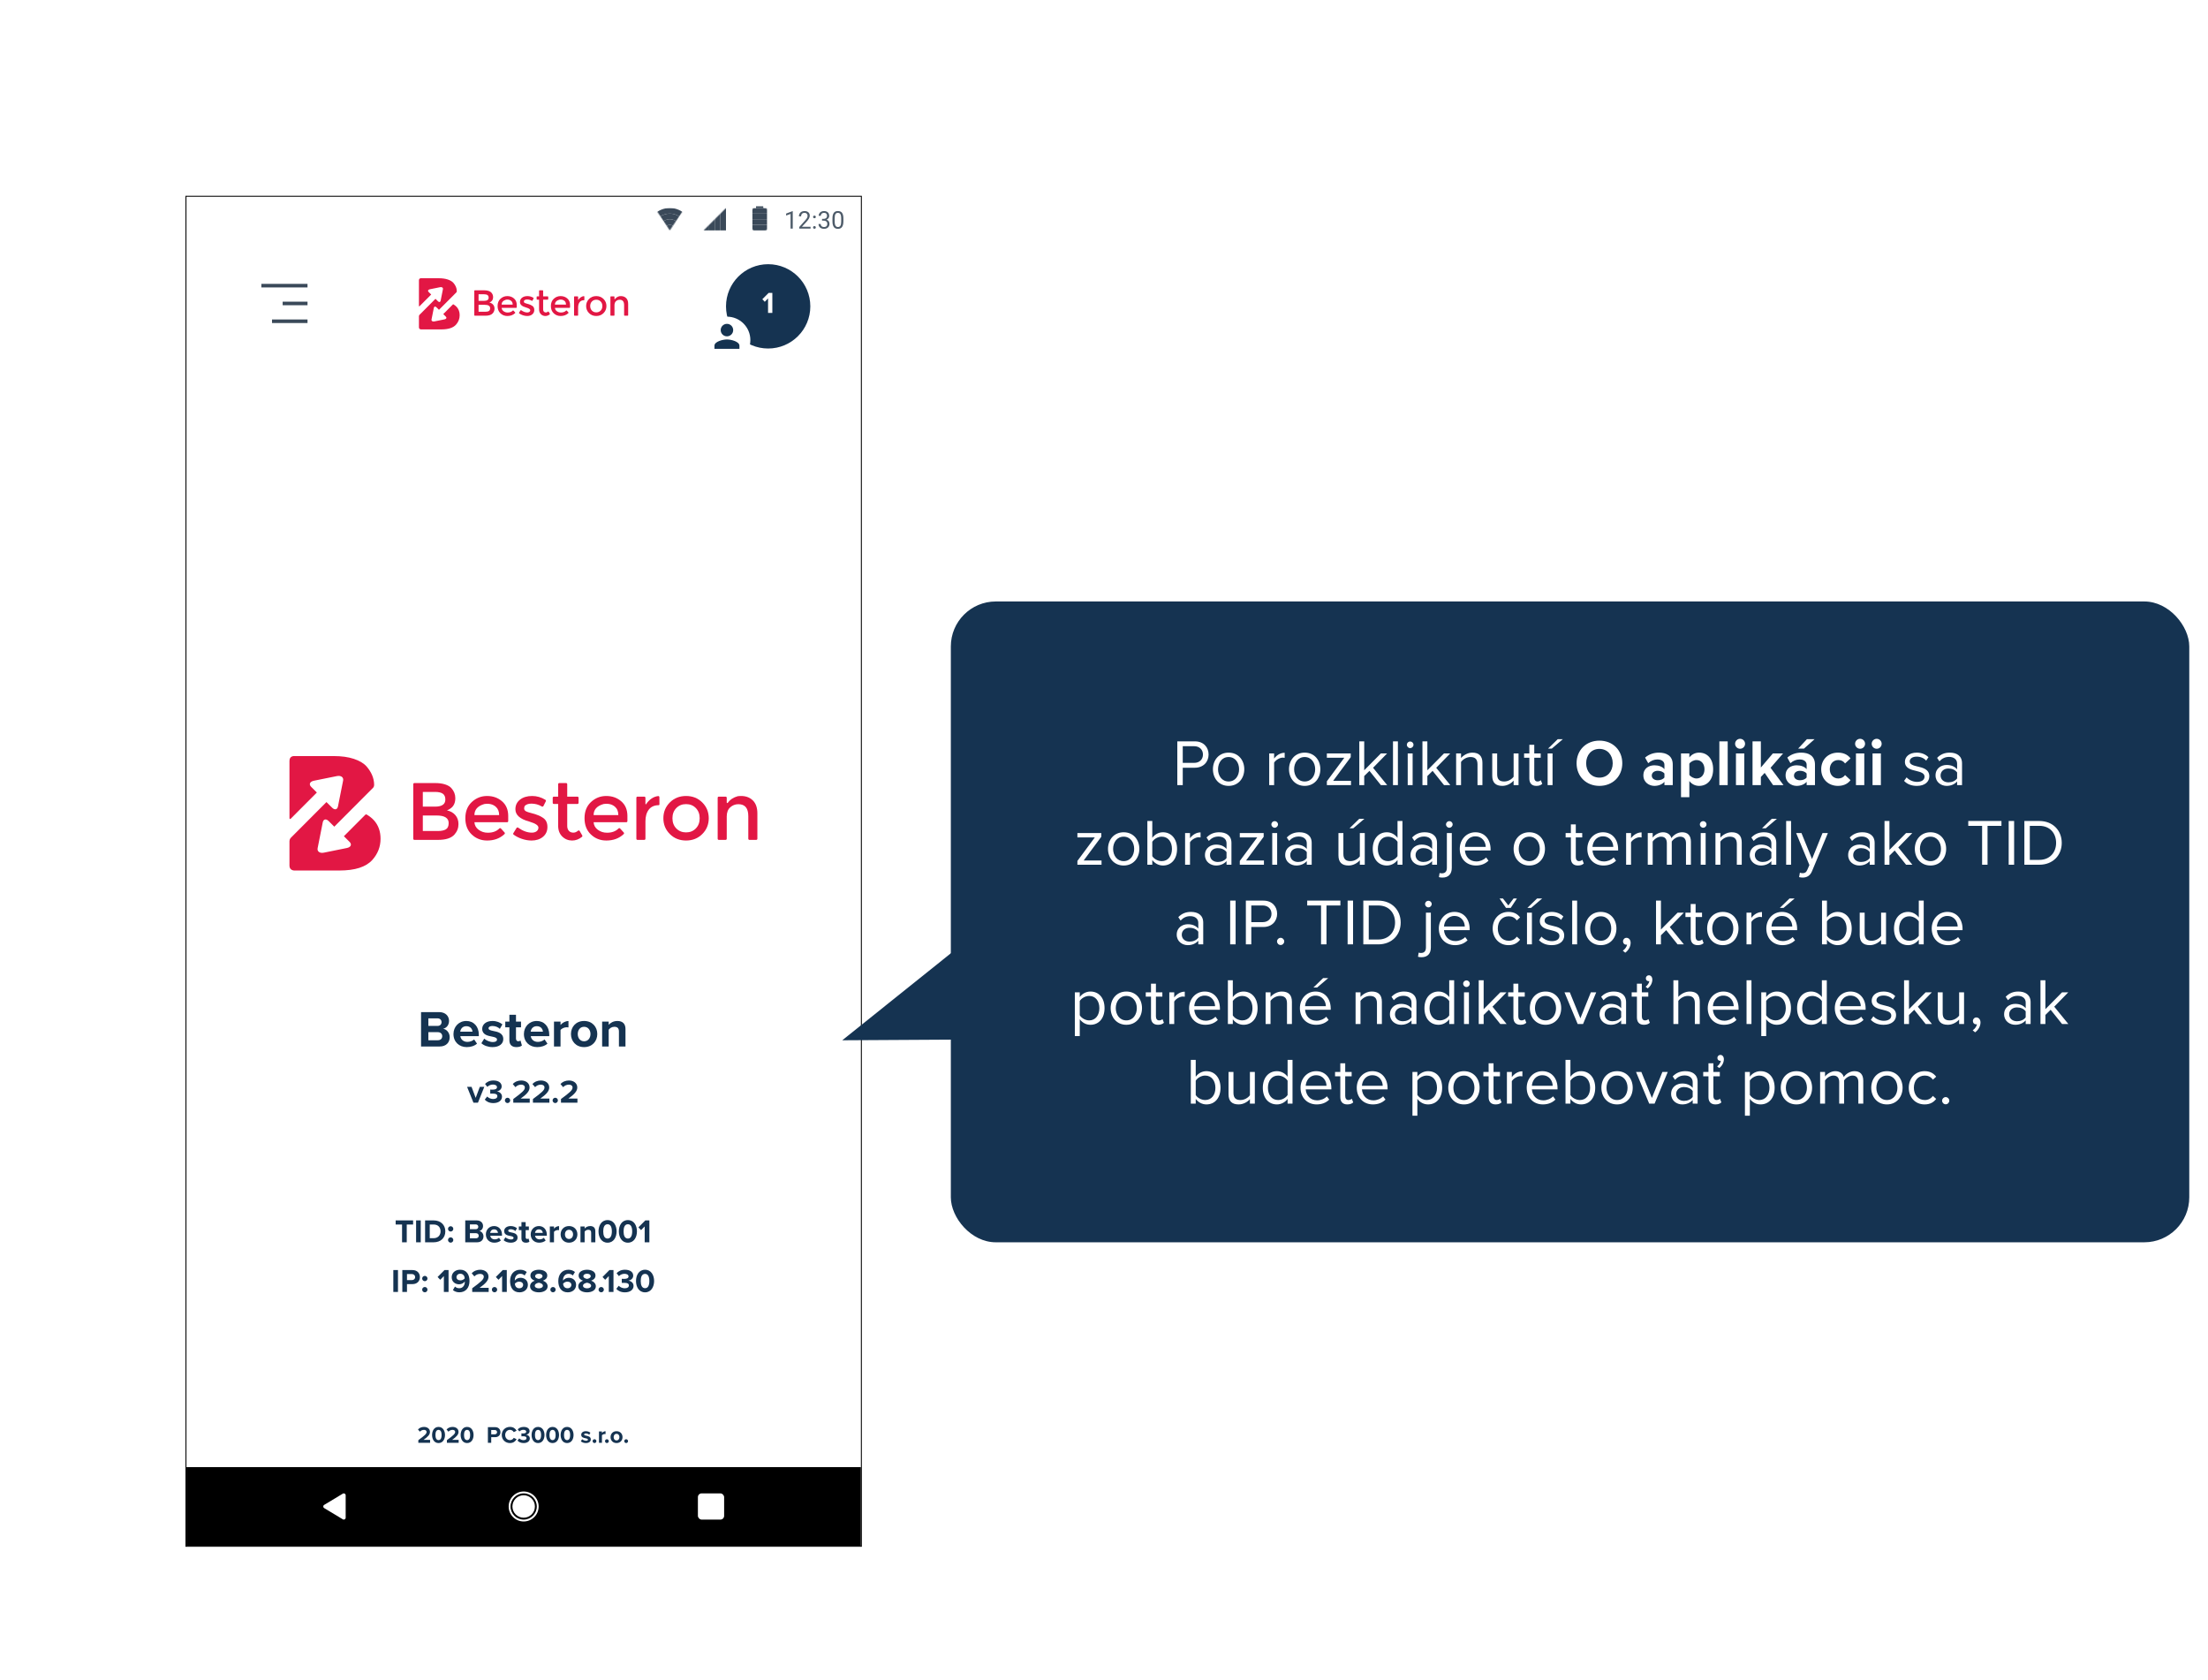 <svg width="2357" height="1793" viewBox="0 0 2357 1793" fill="none" xmlns="http://www.w3.org/2000/svg">
<g clip-path="url(#clip0_3354_13307)">
<rect x="199" y="210" width="720" height="1440" fill="white"/>
<rect x="199" y="210" width="720" height="1440" fill="white"/>
<path d="M199 181.867H919V419.526H199V181.867Z" fill="white"/>
<path fill-rule="evenodd" clip-rule="evenodd" d="M483.338 325.068L473.189 335.243L475.893 337.934C477.122 339.156 476.538 340.476 474.595 340.87L463.619 343.091C461.676 343.483 460.343 342.52 460.653 340.944L463.099 328.637C463.412 327.061 464.674 326.773 465.903 327.995L468.605 330.685L487.167 312.072C487.167 312.072 487.644 311.632 487.629 310.644C487.583 307.417 486.244 304.511 483.989 301.912C482.637 300.403 480.625 299.205 477.951 298.319C475.275 297.434 472.093 296.99 468.406 296.99H449.49C449.49 296.99 447.212 296.79 447.212 299.274V326.475C447.212 327.483 447.897 326.805 447.897 326.805L460.283 314.383L457.578 311.694C456.351 310.47 456.935 309.15 458.877 308.755L469.852 306.537C471.796 306.143 473.129 307.109 472.819 308.679L470.373 320.992C470.061 322.566 468.799 322.852 467.571 321.631L464.867 318.942L447.905 335.949C447.905 335.949 447.211 336.573 447.211 337.625V349.319C447.211 351.604 449.489 351.604 449.489 351.604H471.054C478.534 351.604 483.78 349.911 486.793 346.526C489.39 343.61 490.687 340.249 490.687 336.447C490.687 333.01 489.688 330.133 487.69 327.814C486.68 326.645 485.461 325.737 484.131 324.922C483.669 324.639 483.338 325.068 483.338 325.068" fill="#E21744"/>
<path fill-rule="evenodd" clip-rule="evenodd" d="M510.865 332.756H518.021C519.698 332.756 520.98 332.491 521.87 331.961C522.759 331.431 523.205 330.429 523.205 328.953C523.205 326.549 521.283 325.346 517.441 325.346H510.865V332.756ZM510.865 321.119H516.668C519.968 321.119 521.619 319.993 521.619 317.743C521.619 316.451 521.219 315.52 520.419 314.951C519.62 314.383 518.382 314.098 516.706 314.098H510.865V321.119ZM518.138 336.985H506.832C506.538 336.985 506.301 336.746 506.301 336.451V310.402C506.301 310.108 506.538 309.869 506.832 309.869H516.822C518.652 309.869 520.232 310.089 521.56 310.529C522.889 310.969 523.875 311.564 524.52 312.312C525.758 313.71 526.377 315.287 526.377 317.045C526.377 319.166 525.706 320.744 524.365 321.778C523.875 322.142 523.54 322.367 523.36 322.457C523.178 322.548 522.856 322.696 522.392 322.901C524.068 323.265 525.403 324.022 526.395 325.172C527.389 326.324 527.886 327.751 527.886 329.459C527.886 331.346 527.24 333.015 525.951 334.463C524.43 336.144 521.826 336.985 518.138 336.985V336.985Z" fill="#E21744"/>
<path fill-rule="evenodd" clip-rule="evenodd" d="M535.496 325.153H547.295C547.295 323.421 546.753 322.088 545.671 321.157C544.281 319.962 542.477 319.535 540.257 319.873C540.226 319.878 540.193 319.885 540.163 319.895C537.051 320.803 535.496 322.557 535.496 325.153M551.096 328.566H535.496C535.599 330.067 536.283 331.275 537.548 332.193C538.81 333.111 540.256 333.571 541.879 333.571C544.233 333.571 546.073 332.892 547.396 331.533C547.605 331.32 547.952 331.339 548.154 331.558L549.888 333.461C550.082 333.673 550.077 334.008 549.87 334.206C547.703 336.266 544.936 337.294 541.57 337.294C538.682 337.294 536.225 336.332 534.201 334.405C532.177 332.479 531.164 329.892 531.164 326.646C531.164 323.401 532.195 320.821 534.258 318.907C536.321 316.994 538.753 316.037 541.551 316.037C544.349 316.037 546.728 316.884 548.688 318.577C550.647 320.271 551.628 322.605 551.628 325.58V328.033C551.628 328.328 551.39 328.566 551.096 328.566" fill="#E21744"/>
<path fill-rule="evenodd" clip-rule="evenodd" d="M570.341 330.818C570.341 332.783 569.631 334.355 568.211 335.531C566.794 336.708 564.976 337.295 562.758 337.295C561.262 337.295 559.708 337.025 558.097 336.481C556.65 335.994 555.355 335.33 554.21 334.49C553.987 334.326 553.934 334.011 554.079 333.776L555.609 331.303C555.771 331.042 556.121 330.978 556.373 331.157C558.608 332.74 560.774 333.533 562.874 333.533C563.854 333.533 564.627 333.307 565.195 332.855C565.761 332.403 566.046 331.826 566.046 331.128C566.046 330.093 564.678 329.162 561.945 328.335C561.738 328.257 561.584 328.206 561.48 328.18C557.199 327.017 555.059 325.077 555.059 322.362C555.059 320.448 555.801 318.916 557.284 317.766C558.766 316.615 560.694 316.039 563.067 316.039C565.286 316.039 567.392 316.649 569.385 317.871C569.621 318.014 569.703 318.323 569.578 318.57L568.435 320.835C568.295 321.113 567.949 321.204 567.682 321.045C566.143 320.139 564.489 319.686 562.719 319.686C561.291 319.686 560.235 320.045 559.549 320.761C559.492 320.821 559.448 320.897 559.42 320.976C559.013 322.156 559.286 322.966 560.243 323.409C560.707 323.641 561.358 323.862 562.197 324.069C563.033 324.276 563.776 324.483 564.422 324.689C565.066 324.896 565.691 325.13 566.298 325.388C566.903 325.646 567.555 326.008 568.251 326.473C569.645 327.404 570.341 328.853 570.341 330.818" fill="#E21744"/>
<path fill-rule="evenodd" clip-rule="evenodd" d="M579.795 319.839V330.313C579.795 331.296 580.051 332.078 580.569 332.66C581.085 333.241 581.807 333.532 582.736 333.532C583.496 333.532 584.23 333.229 584.938 332.621C585.191 332.405 585.575 332.467 585.741 332.754L586.959 334.853C587.088 335.075 587.042 335.368 586.843 335.531C585.412 336.706 583.842 337.294 582.136 337.294C580.291 337.294 578.718 336.654 577.416 335.373C576.113 334.095 575.462 332.367 575.462 330.196V319.839H573.402C573.109 319.839 572.871 319.6 572.871 319.306V316.881C572.871 316.586 573.109 316.348 573.402 316.348H575.462V310.402C575.462 310.108 575.7 309.869 575.993 309.869H579.264C579.557 309.869 579.794 310.108 579.794 310.402V316.347H584.678C584.971 316.347 585.209 316.586 585.209 316.88V319.306C585.209 319.6 584.971 319.838 584.678 319.838H579.794V319.839H579.795Z" fill="#E21744"/>
<path fill-rule="evenodd" clip-rule="evenodd" d="M592.39 325.153H604.188C604.188 323.421 603.645 322.088 602.563 321.157C601.175 319.963 599.372 319.535 597.157 319.871C597.126 319.877 597.093 319.885 597.063 319.894C593.944 320.802 592.39 322.555 592.39 325.153M607.989 328.566H592.39C592.492 330.067 593.175 331.275 594.439 332.193C595.703 333.111 597.147 333.571 598.771 333.571C601.125 333.571 602.967 332.892 604.288 331.533C604.496 331.32 604.846 331.339 605.046 331.558L606.78 333.461C606.975 333.673 606.97 334.008 606.762 334.206C604.596 336.266 601.83 337.294 598.464 337.294C595.575 337.294 593.118 336.332 591.093 334.405C589.067 332.479 588.057 329.892 588.057 326.646C588.057 323.401 589.087 320.821 591.15 318.907C593.214 316.994 595.646 316.037 598.443 316.037C601.241 316.037 603.619 316.884 605.58 318.577C607.539 320.271 608.521 322.605 608.521 325.58V328.033C608.521 328.328 608.283 328.566 607.989 328.566" fill="#E21744"/>
<path fill-rule="evenodd" clip-rule="evenodd" d="M623.42 320.423C621.363 320.459 619.809 321.157 618.753 322.517C617.67 323.914 617.128 325.788 617.128 328.141V336.453C617.128 336.747 616.89 336.986 616.596 336.986H613.328C613.034 336.986 612.797 336.747 612.797 336.453V316.882C612.797 316.588 613.035 316.35 613.328 316.35H616.595C616.891 316.35 617.127 316.589 617.127 316.882V319.835C617.127 320.014 617.363 320.087 617.457 319.936C618.112 318.895 618.952 318.022 619.972 317.318C621.002 316.607 622.086 316.192 623.221 316.073C623.525 316.042 623.784 316.295 623.786 316.6L623.815 320.025C623.816 320.248 623.691 320.423 623.42 320.423" fill="#E21744"/>
<path fill-rule="evenodd" clip-rule="evenodd" d="M631.86 331.535C633.083 332.79 634.638 333.416 636.52 333.416C638.402 333.416 639.956 332.79 641.182 331.535C642.407 330.281 643.021 328.659 643.021 326.667C643.021 324.677 642.407 323.053 641.182 321.798C639.956 320.544 638.402 319.918 636.52 319.918C634.638 319.918 633.083 320.544 631.86 321.798C630.634 323.053 630.022 324.677 630.022 326.667C630.022 328.659 630.634 330.281 631.86 331.535M644.256 334.211C642.193 336.268 639.614 337.295 636.52 337.295C633.425 337.295 630.847 336.268 628.783 334.211C626.72 332.156 625.689 329.641 625.689 326.667C625.689 323.693 626.72 321.178 628.783 319.123C630.847 317.067 633.425 316.039 636.52 316.039C639.614 316.039 642.193 317.067 644.256 319.123C646.321 321.178 647.352 323.693 647.352 326.667C647.352 329.641 646.321 332.156 644.256 334.211" fill="#E21744"/>
<path fill-rule="evenodd" clip-rule="evenodd" d="M655.938 325.813V336.452C655.938 336.747 655.7 336.986 655.407 336.986H652.137C651.842 336.986 651.605 336.747 651.605 336.452V316.882C651.605 316.588 651.843 316.349 652.137 316.349H655.407C655.7 316.349 655.938 316.589 655.938 316.882V319.121C655.938 319.404 656.294 319.513 656.458 319.283C657.555 317.751 659.126 316.706 661.174 316.151C661.207 316.142 661.243 316.135 661.275 316.132C664.304 315.774 666.683 316.453 668.413 318.172C669.845 319.594 670.559 321.651 670.559 324.34V336.452C670.559 336.747 670.321 336.986 670.028 336.986H666.759C666.466 336.986 666.228 336.747 666.228 336.452V325.659C666.228 321.857 664.654 319.956 661.509 319.956C660.011 319.956 658.71 320.455 657.602 321.451C656.492 322.445 655.938 323.9 655.938 325.813" fill="#E21744"/>
<path fill-rule="evenodd" clip-rule="evenodd" d="M389.792 869.817L367.097 892.573L373.143 898.59C375.892 901.323 374.585 904.276 370.241 905.158L345.694 910.124C341.35 911 338.367 908.846 339.061 905.323L344.532 877.798C345.231 874.275 348.054 873.631 350.803 876.365L356.846 882.38L398.356 840.755C398.356 840.755 399.422 839.771 399.389 837.56C399.287 830.344 396.291 823.846 391.249 818.033C388.225 814.658 383.725 811.979 377.745 809.998C371.76 808.019 364.644 807.026 356.399 807.026H314.098C314.098 807.026 309.003 806.579 309.003 812.133V872.965C309.003 875.218 310.534 873.702 310.534 873.702L338.233 845.922L332.184 839.908C329.44 837.172 330.747 834.219 335.09 833.337L359.633 828.377C363.981 827.494 366.962 829.655 366.268 833.167L360.799 860.702C360.102 864.222 357.277 864.863 354.532 862.131L348.485 856.118L310.552 894.151C310.552 894.151 309 895.547 309 897.899V924.053C309 929.162 314.095 929.162 314.095 929.162H362.321C379.049 929.162 390.781 925.376 397.519 917.805C403.326 911.285 406.229 903.769 406.229 895.266C406.229 887.579 403.993 881.144 399.524 875.959C397.267 873.345 394.541 871.313 391.566 869.492C390.533 868.859 389.792 869.817 389.792 869.817" fill="#E21744"/>
<path fill-rule="evenodd" clip-rule="evenodd" d="M451.349 887.012H467.354C471.103 887.012 473.971 886.419 475.96 885.235C477.949 884.049 478.946 881.808 478.946 878.509C478.946 873.132 474.647 870.442 466.055 870.442H451.349V887.012ZM451.349 860.989H464.327C471.707 860.989 475.398 858.471 475.398 853.44C475.398 850.549 474.504 848.467 472.716 847.194C470.928 845.924 468.161 845.287 464.412 845.287H451.349V860.989ZM467.614 896.471H442.332C441.673 896.471 441.143 895.936 441.143 895.276V837.022C441.143 836.365 441.674 835.83 442.332 835.83H464.672C468.765 835.83 472.297 836.321 475.268 837.306C478.239 838.289 480.445 839.62 481.888 841.293C484.656 844.42 486.04 847.947 486.04 851.879C486.04 856.621 484.54 860.15 481.541 862.462C480.444 863.276 479.695 863.779 479.292 863.981C478.885 864.184 478.166 864.515 477.128 864.975C480.876 865.788 483.861 867.48 486.081 870.053C488.303 872.628 489.414 875.821 489.414 879.64C489.414 883.859 487.971 887.591 485.087 890.83C481.685 894.59 475.862 896.471 467.614 896.471V896.471Z" fill="#E21744"/>
<path fill-rule="evenodd" clip-rule="evenodd" d="M506.436 870.009H532.823C532.823 866.135 531.611 863.155 529.19 861.072C526.081 858.4 522.046 857.444 517.083 858.201C517.013 858.212 516.939 858.228 516.873 858.25C509.913 860.282 506.436 864.203 506.436 870.009M541.323 877.643H506.436C506.667 880.999 508.196 883.701 511.024 885.754C513.848 887.807 517.08 888.834 520.711 888.834C525.976 888.834 530.091 887.316 533.049 884.278C533.515 883.801 534.293 883.843 534.744 884.334L538.621 888.59C539.055 889.064 539.044 889.812 538.58 890.254C533.734 894.861 527.547 897.16 520.018 897.16C513.561 897.16 508.067 895.009 503.539 890.699C499.012 886.393 496.748 880.608 496.748 873.347C496.748 866.091 499.054 860.322 503.667 856.041C508.281 851.762 513.719 849.623 519.977 849.623C526.234 849.623 531.554 851.517 535.937 855.303C540.318 859.092 542.513 864.311 542.513 870.964V876.45C542.513 877.109 541.981 877.643 541.323 877.643" fill="#E21744"/>
<path fill-rule="evenodd" clip-rule="evenodd" d="M584.361 882.675C584.361 887.071 582.774 890.585 579.598 893.216C576.428 895.848 572.362 897.161 567.402 897.161C564.057 897.161 560.582 896.558 556.979 895.34C553.743 894.251 550.848 892.766 548.286 890.888C547.788 890.521 547.669 889.817 547.994 889.291L551.416 883.761C551.778 883.176 552.56 883.034 553.123 883.433C558.121 886.974 562.966 888.748 567.661 888.748C569.853 888.748 571.583 888.242 572.853 887.231C574.119 886.22 574.756 884.93 574.756 883.37C574.756 881.055 571.697 878.973 565.585 877.124C565.122 876.949 564.777 876.836 564.545 876.777C554.971 874.176 550.184 869.836 550.184 863.765C550.184 859.485 551.844 856.058 555.161 853.486C558.476 850.912 562.787 849.625 568.094 849.625C573.056 849.625 577.766 850.989 582.223 853.722C582.752 854.043 582.933 854.733 582.655 855.284L580.099 860.35C579.785 860.972 579.013 861.175 578.414 860.821C574.972 858.794 571.273 857.78 567.317 857.78C564.121 857.78 561.76 858.583 560.226 860.186C560.098 860.319 560.001 860.489 559.938 860.665C559.027 863.304 559.639 865.117 561.779 866.107C562.817 866.626 564.273 867.121 566.148 867.582C568.019 868.046 569.679 868.509 571.123 868.969C572.564 869.433 573.963 869.956 575.319 870.531C576.672 871.11 578.13 871.919 579.688 872.96C582.804 875.04 584.361 878.281 584.361 882.675" fill="#E21744"/>
<path fill-rule="evenodd" clip-rule="evenodd" d="M605.501 858.127V881.549C605.501 883.748 606.074 885.496 607.232 886.797C608.386 888.098 610 888.748 612.08 888.748C613.779 888.748 615.421 888.071 617.004 886.712C617.568 886.229 618.427 886.367 618.8 887.008L621.523 891.702C621.812 892.2 621.71 892.855 621.265 893.219C618.062 895.846 614.552 897.162 610.736 897.162C606.612 897.162 603.094 895.731 600.181 892.866C597.268 890.007 595.812 886.143 595.812 881.288V858.127H591.205C590.55 858.127 590.018 857.593 590.018 856.934V851.511C590.018 850.852 590.55 850.319 591.205 850.319H595.812V837.022C595.812 836.365 596.344 835.83 597 835.83H604.313C604.97 835.83 605.499 836.365 605.499 837.022V850.317H616.422C617.077 850.317 617.61 850.852 617.61 851.51V856.933C617.61 857.592 617.077 858.124 616.422 858.124H605.499V858.127H605.501Z" fill="#E21744"/>
<path fill-rule="evenodd" clip-rule="evenodd" d="M633.671 870.009H660.056C660.056 866.135 658.841 863.155 656.422 861.072C653.318 858.402 649.287 857.445 644.332 858.198C644.262 858.21 644.189 858.227 644.122 858.247C637.146 860.279 633.671 864.2 633.671 870.009M668.556 877.643H633.671C633.899 880.999 635.428 883.701 638.254 885.754C641.081 887.807 644.31 888.834 647.942 888.834C653.206 888.834 657.325 887.316 660.28 884.278C660.745 883.801 661.527 883.843 661.975 884.334L665.853 888.59C666.288 889.064 666.278 889.812 665.812 890.254C660.967 894.861 654.782 897.16 647.254 897.16C640.794 897.16 635.299 895.009 630.77 890.699C626.241 886.393 623.98 880.608 623.98 873.347C623.98 866.091 626.284 860.322 630.899 856.041C635.514 851.762 640.952 849.623 647.208 849.623C653.464 849.623 658.783 851.517 663.168 855.303C667.551 859.092 669.747 864.311 669.747 870.964V876.45C669.747 877.109 669.214 877.643 668.556 877.643" fill="#E21744"/>
<path fill-rule="evenodd" clip-rule="evenodd" d="M703.062 859.428C698.461 859.51 694.986 861.07 692.625 864.112C690.202 867.236 688.991 871.427 688.991 876.691V895.279C688.991 895.936 688.459 896.471 687.802 896.471H680.492C679.835 896.471 679.305 895.936 679.305 895.279V851.51C679.305 850.853 679.838 850.32 680.492 850.32H687.8C688.461 850.32 688.989 850.855 688.989 851.51V858.115C688.989 858.515 689.515 858.678 689.727 858.34C691.192 856.012 693.07 854.061 695.35 852.486C697.655 850.896 700.078 849.967 702.618 849.701C703.296 849.631 703.876 850.199 703.88 850.88L703.945 858.54C703.947 859.039 703.667 859.428 703.062 859.428" fill="#E21744"/>
<path fill-rule="evenodd" clip-rule="evenodd" d="M721.937 884.277C724.672 887.083 728.15 888.484 732.36 888.484C736.567 888.484 740.043 887.083 742.785 884.277C745.523 881.472 746.897 877.844 746.897 873.391C746.897 868.939 745.523 865.307 742.785 862.502C740.043 859.697 736.567 858.297 732.36 858.297C728.15 858.297 724.672 859.698 721.937 862.502C719.196 865.308 717.826 868.939 717.826 873.391C717.826 877.844 719.196 881.472 721.937 884.277M749.66 890.262C745.047 894.862 739.279 897.159 732.36 897.159C725.438 897.159 719.672 894.862 715.057 890.262C710.443 885.666 708.139 880.042 708.139 873.391C708.139 866.741 710.443 861.116 715.057 856.52C719.672 851.921 725.438 849.623 732.36 849.623C739.279 849.623 745.047 851.921 749.66 856.52C754.277 861.116 756.584 866.741 756.584 873.391C756.584 880.042 754.277 885.666 749.66 890.262" fill="#E21744"/>
<path fill-rule="evenodd" clip-rule="evenodd" d="M775.786 871.484V895.276C775.786 895.936 775.254 896.469 774.599 896.469H767.287C766.627 896.469 766.098 895.936 766.098 895.276V851.51C766.098 850.852 766.629 850.318 767.287 850.318H774.599C775.254 850.318 775.786 850.854 775.786 851.51V856.516C775.786 857.15 776.583 857.393 776.95 856.879C779.403 853.453 782.916 851.117 787.496 849.875C787.57 849.856 787.649 849.84 787.723 849.832C794.497 849.031 799.816 850.552 803.685 854.395C806.887 857.575 808.485 862.175 808.485 868.189V895.276C808.485 895.936 807.952 896.471 807.296 896.471H799.987C799.33 896.471 798.799 895.936 798.799 895.276V871.138C798.799 862.635 795.28 858.385 788.245 858.385C784.896 858.385 781.987 859.5 779.507 861.728C777.027 863.951 775.786 867.205 775.786 871.484" fill="#E21744"/>
<rect x="279" y="303" width="49.263" height="3.8" fill="#3A4959"/>
<rect x="301.736" y="322" width="26.526" height="3.8" fill="#3A4959"/>
<rect x="290.369" y="340.998" width="37.895" height="3.8" fill="#3A4959"/>
<path opacity="0.2" fill-rule="evenodd" clip-rule="evenodd" d="M199 210V258H919V210H199Z" fill="white"/>
<mask id="mask0_3354_13307" style="mask-type:luminance" maskUnits="userSpaceOnUse" x="699" y="222" width="32" height="24">
<path fill-rule="evenodd" clip-rule="evenodd" d="M699 222L715 246L731 222H699Z" fill="white"/>
</mask>
<g mask="url(#mask0_3354_13307)">
<path fill-rule="evenodd" clip-rule="evenodd" d="M715 222C701.8 222 691 232.8 691 246C691 259.2 701.8 270 715 270C728.2 270 739 259.2 739 246C739 232.8 728.2 222 715 222V222ZM715 264C705 264 697 256 697 246C697 236 705 228 715 228C725 228 733 236 733 246C733 256 725 264 715 264V264Z" fill="#3A4959"/>
<path fill-rule="evenodd" clip-rule="evenodd" d="M715 228C705 228 697 236 697 246C697 256 705 264 715 264C725 264 733 256 733 246C733 236 725 228 715 228V228ZM715 258C708.4 258 703 252.6 703 246C703 239.4 708.4 234 715 234C721.6 234 727 239.4 727 246C727 252.6 721.6 258 715 258V258Z" fill="#3A4959"/>
<path fill-rule="evenodd" clip-rule="evenodd" d="M715 234C708.4 234 703 239.4 703 246C703 252.6 708.4 258 715 258C721.6 258 727 252.6 727 246C727 239.4 721.6 234 715 234V234ZM715 252C711.6 252 709 249.4 709 246C709 242.6 711.6 240 715 240C718.4 240 721 242.6 721 246C721 249.4 718.4 252 715 252V252Z" fill="#3A4959"/>
<circle cx="715" cy="246" r="6" fill="#3A4959"/>
</g>
<mask id="mask1_3354_13307" style="mask-type:luminance" maskUnits="userSpaceOnUse" x="751" y="222" width="24" height="24">
<path fill-rule="evenodd" clip-rule="evenodd" d="M775 246V222L751 246H775Z" fill="white"/>
</mask>
<g mask="url(#mask1_3354_13307)">
<path fill-rule="evenodd" clip-rule="evenodd" d="M769 222V246H775V222H769Z" fill="#3A4959"/>
<path fill-rule="evenodd" clip-rule="evenodd" d="M763 222V246H769V222H763Z" fill="#3A4959"/>
<path fill-rule="evenodd" clip-rule="evenodd" d="M757 222V246H763V222H757Z" fill="#3A4959"/>
<path fill-rule="evenodd" clip-rule="evenodd" d="M751 222V246H757V222H751Z" fill="#3A4959"/>
</g>
<mask id="mask2_3354_13307" style="mask-type:luminance" maskUnits="userSpaceOnUse" x="803" y="220" width="16" height="26">
<path fill-rule="evenodd" clip-rule="evenodd" d="M817 222H815V220H807V222H805C803.8 222 803 222.8 803 224V244C803 245.2 803.8 246 805 246H817C818.2 246 819 245.2 819 244V224C819 222.8 818.2 222 817 222V222Z" fill="white"/>
</mask>
<g mask="url(#mask2_3354_13307)">
<path fill-rule="evenodd" clip-rule="evenodd" d="M803 240V246H819V240H803Z" fill="#3A4959"/>
<path fill-rule="evenodd" clip-rule="evenodd" d="M803 234V240H819V234H803Z" fill="#3A4959"/>
<path fill-rule="evenodd" clip-rule="evenodd" d="M803 228V234H819V228H803Z" fill="#3A4959"/>
<path fill-rule="evenodd" clip-rule="evenodd" d="M803 222V228H819V222H803Z" fill="#3A4959"/>
<path fill-rule="evenodd" clip-rule="evenodd" d="M807 220V222H815V220H807Z" fill="#3A4959"/>
</g>
<g opacity="0.9">
<path d="M846.255 225.414V244H843.906V228.347L839.171 230.073V227.953L845.887 225.414H846.255ZM865.272 242.07V244H853.174V242.312L859.229 235.57C859.974 234.741 860.55 234.038 860.956 233.463C861.371 232.879 861.659 232.358 861.819 231.901C861.989 231.436 862.073 230.962 862.073 230.479C862.073 229.87 861.946 229.32 861.692 228.829C861.447 228.33 861.083 227.932 860.601 227.636C860.118 227.34 859.534 227.191 858.849 227.191C858.028 227.191 857.342 227.352 856.792 227.674C856.25 227.987 855.844 228.427 855.573 228.994C855.302 229.561 855.167 230.213 855.167 230.949H852.818C852.818 229.908 853.047 228.956 853.504 228.093C853.961 227.229 854.638 226.544 855.535 226.036C856.432 225.52 857.537 225.262 858.849 225.262C860.017 225.262 861.015 225.469 861.845 225.884C862.674 226.29 863.309 226.866 863.749 227.61C864.198 228.347 864.422 229.21 864.422 230.2C864.422 230.742 864.329 231.292 864.143 231.851C863.965 232.401 863.715 232.951 863.394 233.501C863.08 234.051 862.712 234.593 862.289 235.126C861.874 235.659 861.43 236.184 860.956 236.7L856.005 242.07H865.272ZM867.938 242.756C867.938 242.358 868.061 242.024 868.307 241.753C868.561 241.474 868.924 241.334 869.398 241.334C869.872 241.334 870.232 241.474 870.478 241.753C870.731 242.024 870.858 242.358 870.858 242.756C870.858 243.145 870.731 243.475 870.478 243.746C870.232 244.017 869.872 244.152 869.398 244.152C868.924 244.152 868.561 244.017 868.307 243.746C868.061 243.475 867.938 243.145 867.938 242.756ZM867.951 231.546C867.951 231.148 868.074 230.814 868.319 230.543C868.573 230.264 868.937 230.124 869.411 230.124C869.885 230.124 870.245 230.264 870.49 230.543C870.744 230.814 870.871 231.148 870.871 231.546C870.871 231.935 870.744 232.265 870.49 232.536C870.245 232.807 869.885 232.942 869.411 232.942C868.937 232.942 868.573 232.807 868.319 232.536C868.074 232.265 867.951 231.935 867.951 231.546ZM877.511 233.603H879.187C880.007 233.603 880.685 233.467 881.218 233.196C881.759 232.917 882.161 232.54 882.424 232.066C882.695 231.584 882.83 231.042 882.83 230.441C882.83 229.73 882.712 229.134 882.475 228.651C882.238 228.169 881.882 227.805 881.408 227.56C880.934 227.314 880.333 227.191 879.605 227.191C878.945 227.191 878.361 227.323 877.854 227.585C877.354 227.839 876.961 228.203 876.673 228.677C876.394 229.151 876.254 229.709 876.254 230.353H873.905C873.905 229.413 874.142 228.558 874.616 227.788C875.09 227.018 875.755 226.404 876.609 225.947C877.473 225.49 878.471 225.262 879.605 225.262C880.723 225.262 881.7 225.461 882.538 225.858C883.376 226.248 884.028 226.832 884.493 227.61C884.959 228.381 885.191 229.341 885.191 230.492C885.191 230.958 885.081 231.457 884.861 231.99C884.65 232.515 884.315 233.006 883.858 233.463C883.41 233.92 882.826 234.297 882.106 234.593C881.387 234.881 880.524 235.024 879.517 235.024H877.511V233.603ZM877.511 235.532V234.123H879.517C880.693 234.123 881.666 234.263 882.437 234.542C883.207 234.821 883.812 235.194 884.252 235.659C884.701 236.125 885.014 236.637 885.191 237.195C885.378 237.745 885.471 238.296 885.471 238.846C885.471 239.709 885.323 240.475 885.026 241.144C884.739 241.812 884.328 242.379 883.795 242.845C883.27 243.31 882.652 243.661 881.941 243.898C881.23 244.135 880.456 244.254 879.618 244.254C878.814 244.254 878.057 244.14 877.346 243.911C876.643 243.683 876.021 243.353 875.479 242.921C874.938 242.481 874.515 241.943 874.21 241.309C873.905 240.665 873.753 239.933 873.753 239.112H876.102C876.102 239.756 876.241 240.318 876.521 240.801C876.808 241.283 877.215 241.66 877.739 241.931C878.272 242.193 878.899 242.324 879.618 242.324C880.338 242.324 880.955 242.201 881.472 241.956C881.996 241.702 882.398 241.321 882.678 240.813C882.966 240.306 883.109 239.667 883.109 238.896C883.109 238.126 882.949 237.496 882.627 237.005C882.305 236.506 881.848 236.137 881.256 235.9C880.672 235.655 879.982 235.532 879.187 235.532H877.511ZM900.312 233.285V236.104C900.312 237.618 900.176 238.896 899.905 239.937C899.634 240.979 899.245 241.816 898.737 242.451C898.23 243.086 897.616 243.547 896.896 243.835C896.186 244.114 895.382 244.254 894.484 244.254C893.773 244.254 893.118 244.165 892.517 243.987C891.916 243.81 891.374 243.526 890.892 243.137C890.418 242.739 890.011 242.223 889.673 241.588C889.334 240.953 889.076 240.183 888.898 239.277C888.721 238.372 888.632 237.314 888.632 236.104V233.285C888.632 231.77 888.767 230.501 889.038 229.477C889.317 228.452 889.711 227.632 890.219 227.014C890.727 226.387 891.336 225.939 892.047 225.668C892.766 225.397 893.57 225.262 894.459 225.262C895.178 225.262 895.839 225.351 896.439 225.528C897.049 225.698 897.591 225.973 898.064 226.354C898.538 226.726 898.94 227.225 899.271 227.852C899.609 228.469 899.867 229.227 900.045 230.124C900.223 231.021 900.312 232.075 900.312 233.285ZM897.95 236.484V232.892C897.95 232.062 897.899 231.334 897.798 230.708C897.705 230.073 897.565 229.532 897.379 229.083C897.193 228.634 896.956 228.271 896.668 227.991C896.389 227.712 896.063 227.509 895.69 227.382C895.327 227.246 894.916 227.179 894.459 227.179C893.9 227.179 893.405 227.285 892.974 227.496C892.542 227.699 892.178 228.025 891.882 228.474C891.594 228.922 891.374 229.51 891.222 230.238C891.069 230.966 890.993 231.851 890.993 232.892V236.484C890.993 237.314 891.04 238.046 891.133 238.681C891.234 239.315 891.382 239.866 891.577 240.331C891.772 240.788 892.009 241.165 892.288 241.461C892.567 241.757 892.889 241.977 893.253 242.121C893.625 242.257 894.036 242.324 894.484 242.324C895.06 242.324 895.563 242.214 895.995 241.994C896.427 241.774 896.786 241.431 897.074 240.966C897.37 240.492 897.591 239.887 897.734 239.15C897.878 238.406 897.95 237.517 897.95 236.484Z" fill="#3A4959"/>
</g>
<rect width="720" height="84" transform="translate(199 1566)" fill="black"/>
<rect x="745" y="1594" width="28" height="28" rx="4" fill="white"/>
<path fill-rule="evenodd" clip-rule="evenodd" d="M365.968 1594.29C367.301 1593.49 369 1594.45 369 1596.01V1619.99C369 1621.55 367.301 1622.51 365.968 1621.71L346.044 1609.71C344.753 1608.94 344.753 1607.06 346.044 1606.29L365.968 1594.29Z" fill="white"/>
<path fill-rule="evenodd" clip-rule="evenodd" d="M575 1608C575 1616.84 567.837 1624 559 1624C550.163 1624 543 1616.84 543 1608C543 1599.16 550.163 1592 559 1592C567.837 1592 575 1599.16 575 1608ZM573 1608C573 1615.73 566.732 1622 559 1622C551.268 1622 545 1615.73 545 1608C545 1600.27 551.268 1594 559 1594C566.732 1594 573 1600.27 573 1608ZM559 1620C565.627 1620 571 1614.63 571 1608C571 1601.37 565.627 1596 559 1596C552.373 1596 547 1601.37 547 1608C547 1614.63 552.373 1620 559 1620Z" fill="white"/>
<circle cx="820" cy="327" r="45" fill="#153351"/>
<g filter="url(#filter0_d_3354_13307)">
<circle cx="776" cy="359" r="25" fill="white"/>
</g>
<path d="M824.462 334H819.886V318.512L816.366 322.128L813.774 319.408L820.494 312.656H824.462V334Z" fill="white"/>
<path d="M775.999 358.999C779.683 358.999 782.666 356.016 782.666 352.333C782.666 348.649 779.683 345.666 775.999 345.666C772.316 345.666 769.333 348.649 769.333 352.333C769.333 356.016 772.316 358.999 775.999 358.999ZM775.999 362.333C771.549 362.333 762.666 364.566 762.666 368.999V372.333H789.333V368.999C789.333 364.566 780.449 362.333 775.999 362.333Z" fill="#153351"/>
</g>
<rect x="198.5" y="209.5" width="721" height="1441" stroke="black"/>
<path d="M899.091 1110.37L1022.81 1011.27L1057.6 1109.45L899.091 1110.37Z" fill="#153351"/>
<rect x="1015" y="642" width="1322" height="684" rx="48" fill="#153351"/>
<path d="M1262.57 838H1256.76V791.31H1275.52C1284.9 791.31 1290.15 797.75 1290.15 805.38C1290.15 813.01 1284.76 819.45 1275.52 819.45H1262.57V838ZM1284.13 805.38C1284.13 800.13 1280.35 796.49 1274.82 796.49H1262.57V814.27H1274.82C1280.35 814.27 1284.13 810.63 1284.13 805.38ZM1311.51 838.84C1301.22 838.84 1294.78 830.86 1294.78 821.06C1294.78 811.26 1301.22 803.35 1311.51 803.35C1321.8 803.35 1328.24 811.26 1328.24 821.06C1328.24 830.86 1321.8 838.84 1311.51 838.84ZM1311.51 834.15C1318.72 834.15 1322.71 827.99 1322.71 821.06C1322.71 814.2 1318.72 808.04 1311.51 808.04C1304.3 808.04 1300.24 814.2 1300.24 821.06C1300.24 827.99 1304.3 834.15 1311.51 834.15ZM1360.1 838H1354.85V804.19H1360.1V809.65C1362.83 806.08 1366.75 803.49 1371.37 803.49V808.88C1370.74 808.74 1370.11 808.67 1369.27 808.67C1366.05 808.67 1361.64 811.33 1360.1 814.06V838ZM1392.72 838.84C1382.43 838.84 1375.99 830.86 1375.99 821.06C1375.99 811.26 1382.43 803.35 1392.72 803.35C1403.01 803.35 1409.45 811.26 1409.45 821.06C1409.45 830.86 1403.01 838.84 1392.72 838.84ZM1392.72 834.15C1399.93 834.15 1403.92 827.99 1403.92 821.06C1403.92 814.2 1399.93 808.04 1392.72 808.04C1385.51 808.04 1381.45 814.2 1381.45 821.06C1381.45 827.99 1385.51 834.15 1392.72 834.15ZM1442.16 838H1416.4V833.94L1435.02 808.81H1416.4V804.19H1441.88V808.18L1423.12 833.45H1442.16V838ZM1480.78 838H1474.06L1461.88 822.81L1456.28 828.34V838H1451.03V791.31H1456.28V822.18L1474.06 804.19H1480.71L1465.73 819.52L1480.78 838ZM1492.24 838H1486.99V791.31H1492.24V838ZM1505.3 798.52C1503.41 798.52 1501.8 796.91 1501.8 794.95C1501.8 792.99 1503.41 791.45 1505.3 791.45C1507.26 791.45 1508.87 792.99 1508.87 794.95C1508.87 796.91 1507.26 798.52 1505.3 798.52ZM1507.96 838H1502.71V804.19H1507.96V838ZM1548.18 838H1541.46L1529.28 822.81L1523.68 828.34V838H1518.43V791.31H1523.68V822.18L1541.46 804.19H1548.11L1533.13 819.52L1548.18 838ZM1582.46 838H1577.21V815.88C1577.21 809.93 1574.2 808.04 1569.65 808.04C1565.52 808.04 1561.6 810.56 1559.64 813.29V838H1554.39V804.19H1559.64V809.09C1562.02 806.29 1566.64 803.35 1571.68 803.35C1578.75 803.35 1582.46 806.92 1582.46 814.27V838ZM1621.01 838H1615.76V833.24C1613.17 836.18 1608.76 838.84 1603.72 838.84C1596.65 838.84 1592.94 835.41 1592.94 828.06V804.19H1598.19V826.45C1598.19 832.4 1601.2 834.15 1605.75 834.15C1609.88 834.15 1613.8 831.77 1615.76 829.04V804.19H1621.01V838ZM1640.04 838.84C1635.07 838.84 1632.55 835.97 1632.55 830.93V808.81H1626.95V804.19H1632.55V794.95H1637.8V804.19H1644.66V808.81H1637.8V829.81C1637.8 832.33 1638.92 834.15 1641.23 834.15C1642.7 834.15 1644.1 833.52 1644.8 832.75L1646.34 836.67C1645.01 837.93 1643.12 838.84 1640.04 838.84ZM1668.31 789L1656.48 799.08H1652.49L1662.85 789H1668.31ZM1657.32 838H1652.07V804.19H1657.32V838ZM1682.97 814.69C1682.97 800.62 1693.26 790.54 1707.33 790.54C1721.47 790.54 1731.76 800.62 1731.76 814.69C1731.76 828.76 1721.47 838.84 1707.33 838.84C1693.26 838.84 1682.97 828.76 1682.97 814.69ZM1721.54 814.69C1721.54 805.94 1715.94 799.36 1707.33 799.36C1698.72 799.36 1693.19 805.94 1693.19 814.69C1693.19 823.37 1698.72 830.02 1707.33 830.02C1715.94 830.02 1721.54 823.37 1721.54 814.69ZM1785.63 838H1776.74V834.5C1774.43 837.23 1770.44 838.84 1766.03 838.84C1760.64 838.84 1754.27 835.2 1754.27 827.64C1754.27 819.73 1760.64 816.86 1766.03 816.86C1770.51 816.86 1774.5 818.26 1776.74 820.99V816.3C1776.74 812.87 1773.8 810.63 1769.32 810.63C1765.68 810.63 1762.32 811.96 1759.45 814.62L1756.09 808.67C1760.22 805.03 1765.54 803.35 1770.86 803.35C1778.56 803.35 1785.63 806.43 1785.63 816.16V838ZM1776.74 829.88V825.68C1775.27 823.72 1772.47 822.74 1769.6 822.74C1766.1 822.74 1763.23 824.63 1763.23 827.85C1763.23 831 1766.1 832.82 1769.6 832.82C1772.47 832.82 1775.27 831.84 1776.74 829.88ZM1803.34 833.66V850.88H1794.45V804.19H1803.34V808.46C1805.93 805.17 1809.64 803.35 1813.77 803.35C1822.45 803.35 1828.75 809.79 1828.75 821.06C1828.75 832.33 1822.45 838.84 1813.77 838.84C1809.78 838.84 1806.07 837.16 1803.34 833.66ZM1819.51 821.06C1819.51 815.25 1816.08 811.26 1810.97 811.26C1808.1 811.26 1804.81 812.94 1803.34 815.11V827.08C1804.81 829.18 1808.1 830.93 1810.97 830.93C1816.08 830.93 1819.51 826.94 1819.51 821.06ZM1844.28 838H1835.39V791.31H1844.28V838ZM1857.51 799.22C1854.64 799.22 1852.19 796.84 1852.19 793.9C1852.19 790.96 1854.64 788.58 1857.51 788.58C1860.45 788.58 1862.83 790.96 1862.83 793.9C1862.83 796.84 1860.45 799.22 1857.51 799.22ZM1861.99 838H1853.1V804.19H1861.99V838ZM1903.84 838H1892.71L1883.75 824.98L1879.69 829.32V838H1870.8V791.31H1879.69V819.24L1892.5 804.19H1903.42L1890.05 819.52L1903.84 838ZM1937.03 789L1925.69 799.08H1919.46L1928.84 789H1937.03ZM1937.45 838H1928.56V834.5C1926.25 837.23 1922.26 838.84 1917.85 838.84C1912.46 838.84 1906.09 835.2 1906.09 827.64C1906.09 819.73 1912.46 816.86 1917.85 816.86C1922.33 816.86 1926.32 818.26 1928.56 820.99V816.3C1928.56 812.87 1925.62 810.63 1921.14 810.63C1917.5 810.63 1914.14 811.96 1911.27 814.62L1907.91 808.67C1912.04 805.03 1917.36 803.35 1922.68 803.35C1930.38 803.35 1937.45 806.43 1937.45 816.16V838ZM1928.56 829.88V825.68C1927.09 823.72 1924.29 822.74 1921.42 822.74C1917.92 822.74 1915.05 824.63 1915.05 827.85C1915.05 831 1917.92 832.82 1921.42 832.82C1924.29 832.82 1927.09 831.84 1928.56 829.88ZM1944.1 821.06C1944.1 810.7 1951.59 803.35 1962.02 803.35C1968.95 803.35 1973.15 806.36 1975.39 809.51L1969.58 814.9C1967.97 812.59 1965.52 811.26 1962.44 811.26C1957.05 811.26 1953.27 815.18 1953.27 821.06C1953.27 826.94 1957.05 830.93 1962.44 830.93C1965.52 830.93 1967.97 829.53 1969.58 827.29L1975.39 832.68C1973.15 835.83 1968.95 838.84 1962.02 838.84C1951.59 838.84 1944.1 831.49 1944.1 821.06ZM1985.61 799.22C1982.74 799.22 1980.29 796.84 1980.29 793.9C1980.29 790.96 1982.74 788.58 1985.61 788.58C1988.55 788.58 1990.93 790.96 1990.93 793.9C1990.93 796.84 1988.55 799.22 1985.61 799.22ZM1990.09 838H1981.2V804.19H1990.09V838ZM2003.32 799.22C2000.45 799.22 1998 796.84 1998 793.9C1998 790.96 2000.45 788.58 2003.32 788.58C2006.26 788.58 2008.64 790.96 2008.64 793.9C2008.64 796.84 2006.26 799.22 2003.32 799.22ZM2007.8 838H1998.91V804.19H2007.8V838ZM2032.56 833.52L2035.29 829.74C2037.53 832.33 2041.8 834.57 2046.42 834.57C2051.6 834.57 2054.4 832.26 2054.4 828.97C2054.4 825.26 2050.27 824.07 2045.72 822.95C2039.98 821.62 2033.47 820.08 2033.47 813.08C2033.47 807.83 2038.02 803.35 2046.07 803.35C2051.81 803.35 2055.87 805.52 2058.6 808.25L2056.15 811.89C2054.12 809.44 2050.41 807.62 2046.07 807.62C2041.45 807.62 2038.58 809.72 2038.58 812.73C2038.58 816.02 2042.43 817.07 2046.84 818.12C2052.72 819.45 2059.51 821.13 2059.51 828.62C2059.51 834.29 2054.96 838.84 2046.21 838.84C2040.68 838.84 2035.99 837.16 2032.56 833.52ZM2094.43 838H2089.18V834.15C2086.38 837.23 2082.53 838.84 2077.98 838.84C2072.24 838.84 2066.15 834.99 2066.15 827.64C2066.15 820.08 2072.24 816.51 2077.98 816.51C2082.6 816.51 2086.45 817.98 2089.18 821.13V815.04C2089.18 810.49 2085.54 807.9 2080.64 807.9C2076.58 807.9 2073.29 809.37 2070.28 812.59L2067.83 808.95C2071.47 805.17 2075.81 803.35 2081.34 803.35C2088.48 803.35 2094.43 806.57 2094.43 814.76V838ZM2089.18 830.86V824.49C2087.15 821.69 2083.58 820.29 2079.87 820.29C2074.97 820.29 2071.54 823.37 2071.54 827.71C2071.54 831.98 2074.97 835.06 2079.87 835.06C2083.58 835.06 2087.15 833.66 2089.18 830.86ZM1175.87 923H1150.11V918.94L1168.73 893.81H1150.11V889.19H1175.59V893.18L1156.83 918.45H1175.87V923ZM1199.5 923.84C1189.21 923.84 1182.77 915.86 1182.77 906.06C1182.77 896.26 1189.21 888.35 1199.5 888.35C1209.79 888.35 1216.23 896.26 1216.23 906.06C1216.23 915.86 1209.79 923.84 1199.5 923.84ZM1199.5 919.15C1206.71 919.15 1210.7 912.99 1210.7 906.06C1210.7 899.2 1206.71 893.04 1199.5 893.04C1192.29 893.04 1188.23 899.2 1188.23 906.06C1188.23 912.99 1192.29 919.15 1199.5 919.15ZM1230.04 923H1224.79V876.31H1230.04V894.3C1232.77 890.59 1236.83 888.35 1241.45 888.35C1250.27 888.35 1256.5 895.35 1256.5 906.13C1256.5 917.12 1250.27 923.84 1241.45 923.84C1236.69 923.84 1232.56 921.39 1230.04 917.96V923ZM1230.04 898.5V913.83C1231.86 916.77 1235.99 919.15 1240.12 919.15C1246.98 919.15 1251.04 913.62 1251.04 906.13C1251.04 898.64 1246.98 893.04 1240.12 893.04C1235.99 893.04 1231.86 895.56 1230.04 898.5ZM1270.31 923H1265.06V889.19H1270.31V894.65C1273.04 891.08 1276.96 888.49 1281.58 888.49V893.88C1280.95 893.74 1280.32 893.67 1279.48 893.67C1276.26 893.67 1271.85 896.33 1270.31 899.06V923ZM1314.55 923H1309.3V919.15C1306.5 922.23 1302.65 923.84 1298.1 923.84C1292.36 923.84 1286.27 919.99 1286.27 912.64C1286.27 905.08 1292.36 901.51 1298.1 901.51C1302.72 901.51 1306.57 902.98 1309.3 906.13V900.04C1309.3 895.49 1305.66 892.9 1300.76 892.9C1296.7 892.9 1293.41 894.37 1290.4 897.59L1287.95 893.95C1291.59 890.17 1295.93 888.35 1301.46 888.35C1308.6 888.35 1314.55 891.57 1314.55 899.76V923ZM1309.3 915.86V909.49C1307.27 906.69 1303.7 905.29 1299.99 905.29C1295.09 905.29 1291.66 908.37 1291.66 912.71C1291.66 916.98 1295.09 920.06 1299.99 920.06C1303.7 920.06 1307.27 918.66 1309.3 915.86ZM1349.23 923H1323.47V918.94L1342.09 893.81H1323.47V889.19H1348.95V893.18L1330.19 918.45H1349.23V923ZM1360.68 883.52C1358.79 883.52 1357.18 881.91 1357.18 879.95C1357.18 877.99 1358.79 876.45 1360.68 876.45C1362.64 876.45 1364.25 877.99 1364.25 879.95C1364.25 881.91 1362.64 883.52 1360.68 883.52ZM1363.34 923H1358.09V889.19H1363.34V923ZM1400.21 923H1394.96V919.15C1392.16 922.23 1388.31 923.84 1383.76 923.84C1378.02 923.84 1371.93 919.99 1371.93 912.64C1371.93 905.08 1378.02 901.51 1383.76 901.51C1388.38 901.51 1392.23 902.98 1394.96 906.13V900.04C1394.96 895.49 1391.32 892.9 1386.42 892.9C1382.36 892.9 1379.07 894.37 1376.06 897.59L1373.61 893.95C1377.25 890.17 1381.59 888.35 1387.12 888.35C1394.26 888.35 1400.21 891.57 1400.21 899.76V923ZM1394.96 915.86V909.49C1392.93 906.69 1389.36 905.29 1385.65 905.29C1380.75 905.29 1377.32 908.37 1377.32 912.71C1377.32 916.98 1380.75 920.06 1385.65 920.06C1389.36 920.06 1392.93 918.66 1394.96 915.86ZM1456.43 874L1444.6 884.08H1440.61L1450.97 874H1456.43ZM1456.85 923H1451.6V918.24C1449.01 921.18 1444.6 923.84 1439.56 923.84C1432.49 923.84 1428.78 920.41 1428.78 913.06V889.19H1434.03V911.45C1434.03 917.4 1437.04 919.15 1441.59 919.15C1445.72 919.15 1449.64 916.77 1451.6 914.04V889.19H1456.85V923ZM1497.08 923H1491.83V917.96C1489.31 921.39 1485.18 923.84 1480.42 923.84C1471.6 923.84 1465.37 917.12 1465.37 906.13C1465.37 895.35 1471.53 888.35 1480.42 888.35C1484.97 888.35 1489.1 890.59 1491.83 894.3V876.31H1497.08V923ZM1491.83 913.83V898.5C1489.94 895.56 1485.88 893.04 1481.68 893.04C1474.89 893.04 1470.83 898.64 1470.83 906.13C1470.83 913.62 1474.89 919.15 1481.68 919.15C1485.88 919.15 1489.94 916.77 1491.83 913.83ZM1533.99 923H1528.74V919.15C1525.94 922.23 1522.09 923.84 1517.54 923.84C1511.8 923.84 1505.71 919.99 1505.71 912.64C1505.71 905.08 1511.8 901.51 1517.54 901.51C1522.16 901.51 1526.01 902.98 1528.74 906.13V900.04C1528.74 895.49 1525.1 892.9 1520.2 892.9C1516.14 892.9 1512.85 894.37 1509.84 897.59L1507.39 893.95C1511.03 890.17 1515.37 888.35 1520.9 888.35C1528.04 888.35 1533.99 891.57 1533.99 899.76V923ZM1528.74 915.86V909.49C1526.71 906.69 1523.14 905.29 1519.43 905.29C1514.53 905.29 1511.1 908.37 1511.1 912.71C1511.1 916.98 1514.53 920.06 1519.43 920.06C1523.14 920.06 1526.71 918.66 1528.74 915.86ZM1547.1 883.52C1545.21 883.52 1543.6 881.91 1543.6 879.95C1543.6 877.99 1545.21 876.45 1547.1 876.45C1549.06 876.45 1550.67 877.99 1550.67 879.95C1550.67 881.91 1549.06 883.52 1547.1 883.52ZM1544.51 889.19H1549.76V926.29C1549.76 932.94 1546.19 936.72 1539.82 936.72C1538.35 936.72 1537.16 936.58 1536.04 936.23L1536.74 931.82C1537.44 932.1 1538.42 932.17 1539.26 932.17C1542.34 932.17 1544.51 930.56 1544.51 926.29V889.19ZM1558.27 906.06C1558.27 896.26 1565.27 888.35 1574.93 888.35C1585.15 888.35 1591.17 896.33 1591.17 906.48V907.81H1563.8C1564.22 914.18 1568.7 919.5 1575.98 919.5C1579.83 919.5 1583.75 917.96 1586.41 915.23L1588.93 918.66C1585.57 922.02 1581.02 923.84 1575.49 923.84C1565.48 923.84 1558.27 916.63 1558.27 906.06ZM1574.86 892.69C1567.65 892.69 1564.08 898.78 1563.8 903.96H1585.99C1585.92 898.92 1582.56 892.69 1574.86 892.69ZM1632.49 923.84C1622.2 923.84 1615.76 915.86 1615.76 906.06C1615.76 896.26 1622.2 888.35 1632.49 888.35C1642.78 888.35 1649.22 896.26 1649.22 906.06C1649.22 915.86 1642.78 923.84 1632.49 923.84ZM1632.49 919.15C1639.7 919.15 1643.69 912.99 1643.69 906.06C1643.69 899.2 1639.7 893.04 1632.49 893.04C1625.28 893.04 1621.22 899.2 1621.22 906.06C1621.22 912.99 1625.28 919.15 1632.49 919.15ZM1684.37 923.84C1679.4 923.84 1676.88 920.97 1676.88 915.93V893.81H1671.28V889.19H1676.88V879.95H1682.13V889.19H1688.99V893.81H1682.13V914.81C1682.13 917.33 1683.25 919.15 1685.56 919.15C1687.03 919.15 1688.43 918.52 1689.13 917.75L1690.67 921.67C1689.34 922.93 1687.45 923.84 1684.37 923.84ZM1694.44 906.06C1694.44 896.26 1701.44 888.35 1711.1 888.35C1721.32 888.35 1727.34 896.33 1727.34 906.48V907.81H1699.97C1700.39 914.18 1704.87 919.5 1712.15 919.5C1716 919.5 1719.92 917.96 1722.58 915.23L1725.1 918.66C1721.74 922.02 1717.19 923.84 1711.66 923.84C1701.65 923.84 1694.44 916.63 1694.44 906.06ZM1711.03 892.69C1703.82 892.69 1700.25 898.78 1699.97 903.96H1722.16C1722.09 898.92 1718.73 892.69 1711.03 892.69ZM1741.1 923H1735.85V889.19H1741.1V894.65C1743.83 891.08 1747.75 888.49 1752.37 888.49V893.88C1751.74 893.74 1751.11 893.67 1750.27 893.67C1747.05 893.67 1742.64 896.33 1741.1 899.06V923ZM1805.01 923H1799.76V900.04C1799.76 895.77 1797.87 893.04 1793.53 893.04C1790.03 893.04 1786.32 895.56 1784.57 898.22V923H1779.32V900.04C1779.32 895.77 1777.5 893.04 1773.09 893.04C1769.66 893.04 1766.02 895.56 1764.2 898.29V923H1758.95V889.19H1764.2V894.09C1765.6 891.92 1770.15 888.35 1775.12 888.35C1780.3 888.35 1783.24 891.15 1784.22 894.65C1786.11 891.57 1790.66 888.35 1795.56 888.35C1801.72 888.35 1805.01 891.78 1805.01 898.57V923ZM1818.08 883.52C1816.19 883.52 1814.58 881.91 1814.58 879.95C1814.58 877.99 1816.19 876.45 1818.08 876.45C1820.04 876.45 1821.65 877.99 1821.65 879.95C1821.65 881.91 1820.04 883.52 1818.08 883.52ZM1820.74 923H1815.49V889.19H1820.74V923ZM1859.28 923H1854.03V900.88C1854.03 894.93 1851.02 893.04 1846.47 893.04C1842.34 893.04 1838.42 895.56 1836.46 898.29V923H1831.21V889.19H1836.46V894.09C1838.84 891.29 1843.46 888.35 1848.5 888.35C1855.57 888.35 1859.28 891.92 1859.28 899.27V923ZM1896.78 874L1884.95 884.08H1880.96L1891.32 874H1896.78ZM1896.15 923H1890.9V919.15C1888.1 922.23 1884.25 923.84 1879.7 923.84C1873.96 923.84 1867.87 919.99 1867.87 912.64C1867.87 905.08 1873.96 901.51 1879.7 901.51C1884.32 901.51 1888.17 902.98 1890.9 906.13V900.04C1890.9 895.49 1887.26 892.9 1882.36 892.9C1878.3 892.9 1875.01 894.37 1872 897.59L1869.55 893.95C1873.19 890.17 1877.53 888.35 1883.06 888.35C1890.2 888.35 1896.15 891.57 1896.15 899.76V923ZM1890.9 915.86V909.49C1888.87 906.69 1885.3 905.29 1881.59 905.29C1876.69 905.29 1873.26 908.37 1873.26 912.71C1873.26 916.98 1876.69 920.06 1881.59 920.06C1885.3 920.06 1888.87 918.66 1890.9 915.86ZM1911.93 923H1906.68V876.31H1911.93V923ZM1920.51 936.23L1921.35 931.47C1922.12 931.82 1923.38 932.03 1924.22 932.03C1926.53 932.03 1928.07 931.26 1929.26 928.46L1931.5 923.35L1917.36 889.19H1923.03L1934.3 916.91L1945.5 889.19H1951.24L1934.3 929.86C1932.27 934.76 1928.84 936.65 1924.36 936.72C1923.24 936.72 1921.49 936.51 1920.51 936.23ZM2001.15 923H1995.9V919.15C1993.1 922.23 1989.25 923.84 1984.7 923.84C1978.96 923.84 1972.87 919.99 1972.87 912.64C1972.87 905.08 1978.96 901.51 1984.7 901.51C1989.32 901.51 1993.17 902.98 1995.9 906.13V900.04C1995.9 895.49 1992.26 892.9 1987.36 892.9C1983.3 892.9 1980.01 894.37 1977 897.59L1974.55 893.95C1978.19 890.17 1982.53 888.35 1988.06 888.35C1995.2 888.35 2001.15 891.57 2001.15 899.76V923ZM1995.9 915.86V909.49C1993.87 906.69 1990.3 905.29 1986.59 905.29C1981.69 905.29 1978.26 908.37 1978.26 912.71C1978.26 916.98 1981.69 920.06 1986.59 920.06C1990.3 920.06 1993.87 918.66 1995.9 915.86ZM2041.43 923H2034.71L2022.53 907.81L2016.93 913.34V923H2011.68V876.31H2016.93V907.18L2034.71 889.19H2041.36L2026.38 904.52L2041.43 923ZM2060.76 923.84C2050.47 923.84 2044.03 915.86 2044.03 906.06C2044.03 896.26 2050.47 888.35 2060.76 888.35C2071.05 888.35 2077.49 896.26 2077.49 906.06C2077.49 915.86 2071.05 923.84 2060.76 923.84ZM2060.76 919.15C2067.97 919.15 2071.96 912.99 2071.96 906.06C2071.96 899.2 2067.97 893.04 2060.76 893.04C2053.55 893.04 2049.49 899.2 2049.49 906.06C2049.49 912.99 2053.55 919.15 2060.76 919.15ZM2121.67 923H2115.86V881.49H2101.09V876.31H2136.51V881.49H2121.67V923ZM2150.04 923H2144.23V876.31H2150.04V923ZM2176.94 923H2160.98V876.31H2176.94C2191.43 876.31 2200.88 886.46 2200.88 899.69C2200.88 912.99 2191.43 923 2176.94 923ZM2166.79 881.49V917.82H2176.94C2188.28 917.82 2194.86 909.7 2194.86 899.69C2194.86 889.61 2188.49 881.49 2176.94 881.49H2166.79ZM1284.41 1008H1279.16V1004.15C1276.36 1007.23 1272.51 1008.84 1267.96 1008.84C1262.22 1008.84 1256.13 1004.99 1256.13 997.64C1256.13 990.08 1262.22 986.51 1267.96 986.51C1272.58 986.51 1276.43 987.98 1279.16 991.13V985.04C1279.16 980.49 1275.52 977.9 1270.62 977.9C1266.56 977.9 1263.27 979.37 1260.26 982.59L1257.81 978.95C1261.45 975.17 1265.79 973.35 1271.32 973.35C1278.46 973.35 1284.41 976.57 1284.41 984.76V1008ZM1279.16 1000.86V994.49C1277.13 991.69 1273.56 990.29 1269.85 990.29C1264.95 990.29 1261.52 993.37 1261.52 997.71C1261.52 1001.98 1264.95 1005.06 1269.85 1005.06C1273.56 1005.06 1277.13 1003.66 1279.16 1000.86ZM1319 1008H1313.19V961.31H1319V1008ZM1335.74 1008H1329.93V961.31H1348.69C1358.07 961.31 1363.32 967.75 1363.32 975.38C1363.32 983.01 1357.93 989.45 1348.69 989.45H1335.74V1008ZM1357.3 975.38C1357.3 970.13 1353.52 966.49 1347.99 966.49H1335.74V984.27H1347.99C1353.52 984.27 1357.3 980.63 1357.3 975.38ZM1363.2 1004.85C1363.2 1002.75 1364.95 1001 1367.05 1001C1369.15 1001 1370.9 1002.75 1370.9 1004.85C1370.9 1006.95 1369.15 1008.7 1367.05 1008.7C1364.95 1008.7 1363.2 1006.95 1363.2 1004.85ZM1416 1008H1410.19V966.49H1395.42V961.31H1430.84V966.49H1416V1008ZM1444.37 1008H1438.56V961.31H1444.37V1008ZM1471.27 1008H1455.31V961.31H1471.27C1485.76 961.31 1495.21 971.46 1495.21 984.69C1495.21 997.99 1485.76 1008 1471.27 1008ZM1461.12 966.49V1002.82H1471.27C1482.61 1002.82 1489.19 994.7 1489.19 984.69C1489.19 974.61 1482.82 966.49 1471.27 966.49H1461.12ZM1524.75 968.52C1522.86 968.52 1521.25 966.91 1521.25 964.95C1521.25 962.99 1522.86 961.45 1524.75 961.45C1526.71 961.45 1528.32 962.99 1528.32 964.95C1528.32 966.91 1526.71 968.52 1524.75 968.52ZM1522.16 974.19H1527.41V1011.29C1527.41 1017.94 1523.84 1021.72 1517.47 1021.72C1516 1021.72 1514.81 1021.58 1513.69 1021.23L1514.39 1016.82C1515.09 1017.1 1516.07 1017.17 1516.91 1017.17C1519.99 1017.17 1522.16 1015.56 1522.16 1011.29V974.19ZM1535.92 991.06C1535.92 981.26 1542.92 973.35 1552.58 973.35C1562.8 973.35 1568.82 981.33 1568.82 991.48V992.81H1541.45C1541.87 999.18 1546.35 1004.5 1553.63 1004.5C1557.48 1004.5 1561.4 1002.96 1564.06 1000.23L1566.58 1003.66C1563.22 1007.02 1558.67 1008.84 1553.14 1008.84C1543.13 1008.84 1535.92 1001.63 1535.92 991.06ZM1552.51 977.69C1545.3 977.69 1541.73 983.78 1541.45 988.96H1563.64C1563.57 983.92 1560.21 977.69 1552.51 977.69ZM1612.66 969.08H1607.62L1600.76 959H1604.33L1610.14 966.42L1615.74 959H1619.31L1612.66 969.08ZM1593.41 991.06C1593.41 981.05 1600.2 973.35 1610.28 973.35C1616.44 973.35 1620.08 975.87 1622.67 979.23L1619.17 982.45C1616.93 979.37 1614.06 978.04 1610.56 978.04C1603.35 978.04 1598.87 983.57 1598.87 991.06C1598.87 998.55 1603.35 1004.15 1610.56 1004.15C1614.06 1004.15 1616.93 1002.75 1619.17 999.74L1622.67 1002.96C1620.08 1006.32 1616.44 1008.84 1610.28 1008.84C1600.2 1008.84 1593.41 1001.14 1593.41 991.06ZM1646.27 959L1634.44 969.08H1630.45L1640.81 959H1646.27ZM1635.28 1008H1630.03V974.19H1635.28V1008ZM1642.81 1003.52L1645.54 999.74C1647.78 1002.33 1652.05 1004.57 1656.67 1004.57C1661.85 1004.57 1664.65 1002.26 1664.65 998.97C1664.65 995.26 1660.52 994.07 1655.97 992.95C1650.23 991.62 1643.72 990.08 1643.72 983.08C1643.72 977.83 1648.27 973.35 1656.32 973.35C1662.06 973.35 1666.12 975.52 1668.85 978.25L1666.4 981.89C1664.37 979.44 1660.66 977.62 1656.32 977.62C1651.7 977.62 1648.83 979.72 1648.83 982.73C1648.83 986.02 1652.68 987.07 1657.09 988.12C1662.97 989.45 1669.76 991.13 1669.76 998.62C1669.76 1004.29 1665.21 1008.84 1656.46 1008.84C1650.93 1008.84 1646.24 1007.16 1642.81 1003.52ZM1683.54 1008H1678.29V961.31H1683.54V1008ZM1708.78 1008.84C1698.49 1008.84 1692.05 1000.86 1692.05 991.06C1692.05 981.26 1698.49 973.35 1708.78 973.35C1719.07 973.35 1725.51 981.26 1725.51 991.06C1725.51 1000.86 1719.07 1008.84 1708.78 1008.84ZM1708.78 1004.15C1715.99 1004.15 1719.98 997.99 1719.98 991.06C1719.98 984.2 1715.99 978.04 1708.78 978.04C1701.57 978.04 1697.51 984.2 1697.51 991.06C1697.51 997.99 1701.57 1004.15 1708.78 1004.15ZM1734.92 1016.89L1732.33 1014.72C1734.57 1013.25 1736.6 1010.52 1736.88 1008.21C1736.74 1008.28 1736.25 1008.35 1735.9 1008.35C1733.94 1008.35 1732.54 1006.88 1732.54 1004.78C1732.54 1002.75 1734.15 1001 1736.25 1001C1738.56 1001 1740.66 1002.96 1740.66 1006.32C1740.66 1010.59 1738.14 1014.58 1734.92 1016.89ZM1797.52 1008H1790.8L1778.62 992.81L1773.02 998.34V1008H1767.77V961.31H1773.02V992.18L1790.8 974.19H1797.45L1782.47 989.52L1797.52 1008ZM1812.27 1008.84C1807.3 1008.84 1804.78 1005.97 1804.78 1000.93V978.81H1799.18V974.19H1804.78V964.95H1810.03V974.19H1816.89V978.81H1810.03V999.81C1810.03 1002.33 1811.15 1004.15 1813.46 1004.15C1814.93 1004.15 1816.33 1003.52 1817.03 1002.75L1818.57 1006.67C1817.24 1007.93 1815.35 1008.84 1812.27 1008.84ZM1839.07 1008.84C1828.78 1008.84 1822.34 1000.86 1822.34 991.06C1822.34 981.26 1828.78 973.35 1839.07 973.35C1849.36 973.35 1855.8 981.26 1855.8 991.06C1855.8 1000.86 1849.36 1008.84 1839.07 1008.84ZM1839.07 1004.15C1846.28 1004.15 1850.27 997.99 1850.27 991.06C1850.27 984.2 1846.28 978.04 1839.07 978.04C1831.86 978.04 1827.8 984.2 1827.8 991.06C1827.8 997.99 1831.86 1004.15 1839.07 1004.15ZM1869.61 1008H1864.36V974.19H1869.61V979.65C1872.34 976.08 1876.26 973.49 1880.88 973.49V978.88C1880.25 978.74 1879.62 978.67 1878.78 978.67C1875.56 978.67 1871.15 981.33 1869.61 984.06V1008ZM1915.75 959L1903.92 969.08H1899.93L1910.29 959H1915.75ZM1885.51 991.06C1885.51 981.26 1892.51 973.35 1902.17 973.35C1912.39 973.35 1918.41 981.33 1918.41 991.48V992.81H1891.04C1891.46 999.18 1895.94 1004.5 1903.22 1004.5C1907.07 1004.5 1910.99 1002.96 1913.65 1000.23L1916.17 1003.66C1912.81 1007.02 1908.26 1008.84 1902.73 1008.84C1892.72 1008.84 1885.51 1001.63 1885.51 991.06ZM1902.1 977.69C1894.89 977.69 1891.32 983.78 1891.04 988.96H1913.23C1913.16 983.92 1909.8 977.69 1902.1 977.69ZM1950.21 1008H1944.96V961.31H1950.21V979.3C1952.94 975.59 1957 973.35 1961.62 973.35C1970.44 973.35 1976.67 980.35 1976.67 991.13C1976.67 1002.12 1970.44 1008.84 1961.62 1008.84C1956.86 1008.84 1952.73 1006.39 1950.21 1002.96V1008ZM1950.21 983.5V998.83C1952.03 1001.77 1956.16 1004.15 1960.29 1004.15C1967.15 1004.15 1971.21 998.62 1971.21 991.13C1971.21 983.64 1967.15 978.04 1960.29 978.04C1956.16 978.04 1952.03 980.56 1950.21 983.5ZM2013.29 1008H2008.04V1003.24C2005.45 1006.18 2001.04 1008.84 1996 1008.84C1988.93 1008.84 1985.22 1005.41 1985.22 998.06V974.19H1990.47V996.45C1990.47 1002.4 1993.48 1004.15 1998.03 1004.15C2002.16 1004.15 2006.08 1001.77 2008.04 999.04V974.19H2013.29V1008ZM2053.53 1008H2048.28V1002.96C2045.76 1006.39 2041.63 1008.84 2036.87 1008.84C2028.05 1008.84 2021.82 1002.12 2021.82 991.13C2021.82 980.35 2027.98 973.35 2036.87 973.35C2041.42 973.35 2045.55 975.59 2048.28 979.3V961.31H2053.53V1008ZM2048.28 998.83V983.5C2046.39 980.56 2042.33 978.04 2038.13 978.04C2031.34 978.04 2027.28 983.64 2027.28 991.13C2027.28 998.62 2031.34 1004.15 2038.13 1004.15C2042.33 1004.15 2046.39 1001.77 2048.28 998.83ZM2062.08 991.06C2062.08 981.26 2069.08 973.35 2078.74 973.35C2088.96 973.35 2094.98 981.33 2094.98 991.48V992.81H2067.61C2068.03 999.18 2072.51 1004.5 2079.79 1004.5C2083.64 1004.5 2087.56 1002.96 2090.22 1000.23L2092.74 1003.66C2089.38 1007.02 2084.83 1008.84 2079.3 1008.84C2069.29 1008.84 2062.08 1001.63 2062.08 991.06ZM2078.67 977.69C2071.46 977.69 2067.89 983.78 2067.61 988.96H2089.8C2089.73 983.92 2086.37 977.69 2078.67 977.69ZM1152.63 1087.89V1105.88H1147.38V1059.19H1152.63V1064.23C1155.08 1060.8 1159.28 1058.35 1164.04 1058.35C1172.93 1058.35 1179.09 1065.07 1179.09 1076.06C1179.09 1086.98 1172.93 1093.84 1164.04 1093.84C1159.42 1093.84 1155.36 1091.67 1152.63 1087.89ZM1173.56 1076.06C1173.56 1068.57 1169.5 1063.04 1162.71 1063.04C1158.58 1063.04 1154.45 1065.49 1152.63 1068.43V1083.69C1154.45 1086.63 1158.58 1089.15 1162.71 1089.15C1169.5 1089.15 1173.56 1083.55 1173.56 1076.06ZM1202.34 1093.84C1192.05 1093.84 1185.61 1085.86 1185.61 1076.06C1185.61 1066.26 1192.05 1058.35 1202.34 1058.35C1212.63 1058.35 1219.07 1066.26 1219.07 1076.06C1219.07 1085.86 1212.63 1093.84 1202.34 1093.84ZM1202.34 1089.15C1209.55 1089.15 1213.54 1082.99 1213.54 1076.06C1213.54 1069.2 1209.55 1063.04 1202.34 1063.04C1195.13 1063.04 1191.07 1069.2 1191.07 1076.06C1191.07 1082.99 1195.13 1089.15 1202.34 1089.15ZM1236.17 1093.84C1231.2 1093.84 1228.68 1090.97 1228.68 1085.93V1063.81H1223.08V1059.19H1228.68V1049.95H1233.93V1059.19H1240.79V1063.81H1233.93V1084.81C1233.93 1087.33 1235.05 1089.15 1237.36 1089.15C1238.83 1089.15 1240.23 1088.52 1240.93 1087.75L1242.47 1091.67C1241.14 1092.93 1239.25 1093.84 1236.17 1093.84ZM1253.46 1093H1248.21V1059.19H1253.46V1064.65C1256.19 1061.08 1260.11 1058.49 1264.73 1058.49V1063.88C1264.1 1063.74 1263.47 1063.67 1262.63 1063.67C1259.41 1063.67 1255 1066.33 1253.46 1069.06V1093ZM1269.35 1076.06C1269.35 1066.26 1276.35 1058.35 1286.01 1058.35C1296.23 1058.35 1302.25 1066.33 1302.25 1076.48V1077.81H1274.88C1275.3 1084.18 1279.78 1089.5 1287.06 1089.5C1290.91 1089.5 1294.83 1087.96 1297.49 1085.23L1300.01 1088.66C1296.65 1092.02 1292.1 1093.84 1286.57 1093.84C1276.56 1093.84 1269.35 1086.63 1269.35 1076.06ZM1285.94 1062.69C1278.73 1062.69 1275.16 1068.78 1274.88 1073.96H1297.07C1297 1068.92 1293.64 1062.69 1285.94 1062.69ZM1316 1093H1310.75V1046.31H1316V1064.3C1318.73 1060.59 1322.79 1058.35 1327.41 1058.35C1336.23 1058.35 1342.46 1065.35 1342.46 1076.13C1342.46 1087.12 1336.23 1093.84 1327.41 1093.84C1322.65 1093.84 1318.52 1091.39 1316 1087.96V1093ZM1316 1068.5V1083.83C1317.82 1086.77 1321.95 1089.15 1326.08 1089.15C1332.94 1089.15 1337 1083.62 1337 1076.13C1337 1068.64 1332.94 1063.04 1326.08 1063.04C1321.95 1063.04 1317.82 1065.56 1316 1068.5ZM1379.09 1093H1373.84V1070.88C1373.84 1064.93 1370.83 1063.04 1366.28 1063.04C1362.15 1063.04 1358.23 1065.56 1356.27 1068.29V1093H1351.02V1059.19H1356.27V1064.09C1358.65 1061.29 1363.27 1058.35 1368.31 1058.35C1375.38 1058.35 1379.09 1061.92 1379.09 1069.27V1093ZM1417.85 1044L1406.02 1054.08H1402.03L1412.39 1044H1417.85ZM1387.61 1076.06C1387.61 1066.26 1394.61 1058.35 1404.27 1058.35C1414.49 1058.35 1420.51 1066.33 1420.51 1076.48V1077.81H1393.14C1393.56 1084.18 1398.04 1089.5 1405.32 1089.5C1409.17 1089.5 1413.09 1087.96 1415.75 1085.23L1418.27 1088.66C1414.91 1092.02 1410.36 1093.84 1404.83 1093.84C1394.82 1093.84 1387.61 1086.63 1387.61 1076.06ZM1404.2 1062.69C1396.99 1062.69 1393.42 1068.78 1393.14 1073.96H1415.33C1415.26 1068.92 1411.9 1062.69 1404.2 1062.69ZM1475.13 1093H1469.88V1070.88C1469.88 1064.93 1466.87 1063.04 1462.32 1063.04C1458.19 1063.04 1454.27 1065.56 1452.31 1068.29V1093H1447.06V1059.19H1452.31V1064.09C1454.69 1061.29 1459.31 1058.35 1464.35 1058.35C1471.42 1058.35 1475.13 1061.92 1475.13 1069.27V1093ZM1512.01 1093H1506.76V1089.15C1503.96 1092.23 1500.11 1093.84 1495.56 1093.84C1489.82 1093.84 1483.73 1089.99 1483.73 1082.64C1483.73 1075.08 1489.82 1071.51 1495.56 1071.51C1500.18 1071.51 1504.03 1072.98 1506.76 1076.13V1070.04C1506.76 1065.49 1503.12 1062.9 1498.22 1062.9C1494.16 1062.9 1490.87 1064.37 1487.86 1067.59L1485.41 1063.95C1489.05 1060.17 1493.39 1058.35 1498.92 1058.35C1506.06 1058.35 1512.01 1061.57 1512.01 1069.76V1093ZM1506.76 1085.86V1079.49C1504.73 1076.69 1501.16 1075.29 1497.45 1075.29C1492.55 1075.29 1489.12 1078.37 1489.12 1082.71C1489.12 1086.98 1492.55 1090.06 1497.45 1090.06C1501.16 1090.06 1504.73 1088.66 1506.76 1085.86ZM1552.28 1093H1547.03V1087.96C1544.51 1091.39 1540.38 1093.84 1535.62 1093.84C1526.8 1093.84 1520.57 1087.12 1520.57 1076.13C1520.57 1065.35 1526.73 1058.35 1535.62 1058.35C1540.17 1058.35 1544.3 1060.59 1547.03 1064.3V1046.31H1552.28V1093ZM1547.03 1083.83V1068.5C1545.14 1065.56 1541.08 1063.04 1536.88 1063.04C1530.09 1063.04 1526.03 1068.64 1526.03 1076.13C1526.03 1083.62 1530.09 1089.15 1536.88 1089.15C1541.08 1089.15 1545.14 1086.77 1547.03 1083.83ZM1565.39 1053.52C1563.5 1053.52 1561.89 1051.91 1561.89 1049.95C1561.89 1047.99 1563.5 1046.45 1565.39 1046.45C1567.35 1046.45 1568.96 1047.99 1568.96 1049.95C1568.96 1051.91 1567.35 1053.52 1565.39 1053.52ZM1568.05 1093H1562.8V1059.19H1568.05V1093ZM1608.27 1093H1601.55L1589.37 1077.81L1583.77 1083.34V1093H1578.52V1046.31H1583.77V1077.18L1601.55 1059.19H1608.2L1593.22 1074.52L1608.27 1093ZM1623.02 1093.84C1618.05 1093.84 1615.53 1090.97 1615.53 1085.93V1063.81H1609.93V1059.19H1615.53V1049.95H1620.78V1059.19H1627.64V1063.81H1620.78V1084.81C1620.78 1087.33 1621.9 1089.15 1624.21 1089.15C1625.68 1089.15 1627.08 1088.52 1627.78 1087.75L1629.32 1091.67C1627.99 1092.93 1626.1 1093.84 1623.02 1093.84ZM1649.82 1093.84C1639.53 1093.84 1633.09 1085.86 1633.09 1076.06C1633.09 1066.26 1639.53 1058.35 1649.82 1058.35C1660.11 1058.35 1666.55 1066.26 1666.55 1076.06C1666.55 1085.86 1660.11 1093.84 1649.82 1093.84ZM1649.82 1089.15C1657.03 1089.15 1661.02 1082.99 1661.02 1076.06C1661.02 1069.2 1657.03 1063.04 1649.82 1063.04C1642.61 1063.04 1638.55 1069.2 1638.55 1076.06C1638.55 1082.99 1642.61 1089.15 1649.82 1089.15ZM1689.88 1093H1684.14L1670.07 1059.19H1675.74L1687.01 1086.91L1698.21 1059.19H1703.95L1689.88 1093ZM1735.82 1093H1730.57V1089.15C1727.77 1092.23 1723.92 1093.84 1719.37 1093.84C1713.63 1093.84 1707.54 1089.99 1707.54 1082.64C1707.54 1075.08 1713.63 1071.51 1719.37 1071.51C1723.99 1071.51 1727.84 1072.98 1730.57 1076.13V1070.04C1730.57 1065.49 1726.93 1062.9 1722.03 1062.9C1717.97 1062.9 1714.68 1064.37 1711.67 1067.59L1709.22 1063.95C1712.86 1060.17 1717.2 1058.35 1722.73 1058.35C1729.87 1058.35 1735.82 1061.57 1735.82 1069.76V1093ZM1730.57 1085.86V1079.49C1728.54 1076.69 1724.97 1075.29 1721.26 1075.29C1716.36 1075.29 1712.93 1078.37 1712.93 1082.71C1712.93 1086.98 1716.36 1090.06 1721.26 1090.06C1724.97 1090.06 1728.54 1088.66 1730.57 1085.86ZM1758.87 1054.99L1756.63 1053.24C1758.66 1051.84 1760.41 1049.25 1760.62 1047.22C1760.48 1047.29 1760.13 1047.29 1759.85 1047.29C1758.17 1047.29 1756.91 1046.03 1756.91 1044.21C1756.91 1042.46 1758.31 1040.99 1760.13 1040.99C1762.09 1040.99 1763.84 1042.67 1763.84 1045.61C1763.84 1049.46 1761.67 1053.03 1758.87 1054.99ZM1754.88 1093.84C1749.91 1093.84 1747.39 1090.97 1747.39 1085.93V1063.81H1741.79V1059.19H1747.39V1049.95H1752.64V1059.19H1759.5V1063.81H1752.64V1084.81C1752.64 1087.33 1753.76 1089.15 1756.07 1089.15C1757.54 1089.15 1758.94 1088.52 1759.64 1087.75L1761.18 1091.67C1759.85 1092.93 1757.96 1093.84 1754.88 1093.84ZM1814.47 1093H1809.22V1070.74C1809.22 1064.79 1806.14 1063.04 1801.59 1063.04C1797.53 1063.04 1793.61 1065.56 1791.58 1068.29V1093H1786.33V1046.31H1791.58V1064.09C1793.96 1061.29 1798.58 1058.35 1803.69 1058.35C1810.76 1058.35 1814.47 1061.78 1814.47 1069.13V1093ZM1822.99 1076.06C1822.99 1066.26 1829.99 1058.35 1839.65 1058.35C1849.87 1058.35 1855.89 1066.33 1855.89 1076.48V1077.81H1828.52C1828.94 1084.18 1833.42 1089.5 1840.7 1089.5C1844.55 1089.5 1848.47 1087.96 1851.13 1085.23L1853.65 1088.66C1850.29 1092.02 1845.74 1093.84 1840.21 1093.84C1830.2 1093.84 1822.99 1086.63 1822.99 1076.06ZM1839.58 1062.69C1832.37 1062.69 1828.8 1068.78 1828.52 1073.96H1850.71C1850.64 1068.92 1847.28 1062.69 1839.58 1062.69ZM1869.65 1093H1864.4V1046.31H1869.65V1093ZM1885.37 1087.89V1105.88H1880.12V1059.19H1885.37V1064.23C1887.82 1060.8 1892.02 1058.35 1896.78 1058.35C1905.67 1058.35 1911.83 1065.07 1911.83 1076.06C1911.83 1086.98 1905.67 1093.84 1896.78 1093.84C1892.16 1093.84 1888.1 1091.67 1885.37 1087.89ZM1906.3 1076.06C1906.3 1068.57 1902.24 1063.04 1895.45 1063.04C1891.32 1063.04 1887.19 1065.49 1885.37 1068.43V1083.69C1887.19 1086.63 1891.32 1089.15 1895.45 1089.15C1902.24 1089.15 1906.3 1083.55 1906.3 1076.06ZM1950.07 1093H1944.82V1087.96C1942.3 1091.39 1938.17 1093.84 1933.41 1093.84C1924.59 1093.84 1918.36 1087.12 1918.36 1076.13C1918.36 1065.35 1924.52 1058.35 1933.41 1058.35C1937.96 1058.35 1942.09 1060.59 1944.82 1064.3V1046.31H1950.07V1093ZM1944.82 1083.83V1068.5C1942.93 1065.56 1938.87 1063.04 1934.67 1063.04C1927.88 1063.04 1923.82 1068.64 1923.82 1076.13C1923.82 1083.62 1927.88 1089.15 1934.67 1089.15C1938.87 1089.15 1942.93 1086.77 1944.82 1083.83ZM1958.62 1076.06C1958.62 1066.26 1965.62 1058.35 1975.28 1058.35C1985.5 1058.35 1991.52 1066.33 1991.52 1076.48V1077.81H1964.15C1964.57 1084.18 1969.05 1089.5 1976.33 1089.5C1980.18 1089.5 1984.1 1087.96 1986.76 1085.23L1989.28 1088.66C1985.92 1092.02 1981.37 1093.84 1975.84 1093.84C1965.83 1093.84 1958.62 1086.63 1958.62 1076.06ZM1975.21 1062.69C1968 1062.69 1964.43 1068.78 1964.15 1073.96H1986.34C1986.27 1068.92 1982.91 1062.69 1975.21 1062.69ZM1997.08 1088.52L1999.81 1084.74C2002.05 1087.33 2006.32 1089.57 2010.94 1089.57C2016.12 1089.57 2018.92 1087.26 2018.92 1083.97C2018.92 1080.26 2014.79 1079.07 2010.24 1077.95C2004.5 1076.62 1997.99 1075.08 1997.99 1068.08C1997.99 1062.83 2002.54 1058.35 2010.59 1058.35C2016.33 1058.35 2020.39 1060.52 2023.12 1063.25L2020.67 1066.89C2018.64 1064.44 2014.93 1062.62 2010.59 1062.62C2005.97 1062.62 2003.1 1064.72 2003.1 1067.73C2003.1 1071.02 2006.95 1072.07 2011.36 1073.12C2017.24 1074.45 2024.03 1076.13 2024.03 1083.62C2024.03 1089.29 2019.48 1093.84 2010.73 1093.84C2005.2 1093.84 2000.51 1092.16 1997.08 1088.52ZM2062.31 1093H2055.59L2043.41 1077.81L2037.81 1083.34V1093H2032.56V1046.31H2037.81V1077.18L2055.59 1059.19H2062.24L2047.26 1074.52L2062.31 1093ZM2096.59 1093H2091.34V1088.24C2088.75 1091.18 2084.34 1093.84 2079.3 1093.84C2072.23 1093.84 2068.52 1090.41 2068.52 1083.06V1059.19H2073.77V1081.45C2073.77 1087.4 2076.78 1089.15 2081.33 1089.15C2085.46 1089.15 2089.38 1086.77 2091.34 1084.04V1059.19H2096.59V1093ZM2108.4 1101.89L2105.81 1099.72C2108.05 1098.25 2110.08 1095.52 2110.36 1093.21C2110.22 1093.28 2109.73 1093.35 2109.38 1093.35C2107.42 1093.35 2106.02 1091.88 2106.02 1089.78C2106.02 1087.75 2107.63 1086 2109.73 1086C2112.04 1086 2114.14 1087.96 2114.14 1091.32C2114.14 1095.59 2111.62 1099.58 2108.4 1101.89ZM2167.64 1093H2162.39V1089.15C2159.59 1092.23 2155.74 1093.84 2151.19 1093.84C2145.45 1093.84 2139.36 1089.99 2139.36 1082.64C2139.36 1075.08 2145.45 1071.51 2151.19 1071.51C2155.81 1071.51 2159.66 1072.98 2162.39 1076.13V1070.04C2162.39 1065.49 2158.75 1062.9 2153.85 1062.9C2149.79 1062.9 2146.5 1064.37 2143.49 1067.59L2141.04 1063.95C2144.68 1060.17 2149.02 1058.35 2154.55 1058.35C2161.69 1058.35 2167.64 1061.57 2167.64 1069.76V1093ZM2162.39 1085.86V1079.49C2160.36 1076.69 2156.79 1075.29 2153.08 1075.29C2148.18 1075.29 2144.75 1078.37 2144.75 1082.71C2144.75 1086.98 2148.18 1090.06 2153.08 1090.06C2156.79 1090.06 2160.36 1088.66 2162.39 1085.86ZM2207.92 1093H2201.2L2189.02 1077.81L2183.42 1083.34V1093H2178.17V1046.31H2183.42V1077.18L2201.2 1059.19H2207.85L2192.87 1074.52L2207.92 1093ZM1276.42 1178H1271.17V1131.31H1276.42V1149.3C1279.15 1145.59 1283.21 1143.35 1287.83 1143.35C1296.65 1143.35 1302.88 1150.35 1302.88 1161.13C1302.88 1172.12 1296.65 1178.84 1287.83 1178.84C1283.07 1178.84 1278.94 1176.39 1276.42 1172.96V1178ZM1276.42 1153.5V1168.83C1278.24 1171.77 1282.37 1174.15 1286.5 1174.15C1293.36 1174.15 1297.42 1168.62 1297.42 1161.13C1297.42 1153.64 1293.36 1148.04 1286.5 1148.04C1282.37 1148.04 1278.24 1150.56 1276.42 1153.5ZM1339.51 1178H1334.26V1173.24C1331.67 1176.18 1327.26 1178.84 1322.22 1178.84C1315.15 1178.84 1311.44 1175.41 1311.44 1168.06V1144.19H1316.69V1166.45C1316.69 1172.4 1319.7 1174.15 1324.25 1174.15C1328.38 1174.15 1332.3 1171.77 1334.26 1169.04V1144.19H1339.51V1178ZM1379.74 1178H1374.49V1172.96C1371.97 1176.39 1367.84 1178.84 1363.08 1178.84C1354.26 1178.84 1348.03 1172.12 1348.03 1161.13C1348.03 1150.35 1354.19 1143.35 1363.08 1143.35C1367.63 1143.35 1371.76 1145.59 1374.49 1149.3V1131.31H1379.74V1178ZM1374.49 1168.83V1153.5C1372.6 1150.56 1368.54 1148.04 1364.34 1148.04C1357.55 1148.04 1353.49 1153.64 1353.49 1161.13C1353.49 1168.62 1357.55 1174.15 1364.34 1174.15C1368.54 1174.15 1372.6 1171.77 1374.49 1168.83ZM1388.3 1161.06C1388.3 1151.26 1395.3 1143.35 1404.96 1143.35C1415.18 1143.35 1421.2 1151.33 1421.2 1161.48V1162.81H1393.83C1394.25 1169.18 1398.73 1174.5 1406.01 1174.5C1409.86 1174.5 1413.78 1172.96 1416.44 1170.23L1418.96 1173.66C1415.6 1177.02 1411.05 1178.84 1405.52 1178.84C1395.51 1178.84 1388.3 1171.63 1388.3 1161.06ZM1404.89 1147.69C1397.68 1147.69 1394.11 1153.78 1393.83 1158.96H1416.02C1415.95 1153.92 1412.59 1147.69 1404.89 1147.69ZM1438.24 1178.84C1433.27 1178.84 1430.75 1175.97 1430.75 1170.93V1148.81H1425.15V1144.19H1430.75V1134.95H1436V1144.19H1442.86V1148.81H1436V1169.81C1436 1172.33 1437.12 1174.15 1439.43 1174.15C1440.9 1174.15 1442.3 1173.52 1443 1172.75L1444.54 1176.67C1443.21 1177.93 1441.32 1178.84 1438.24 1178.84ZM1448.32 1161.06C1448.32 1151.26 1455.32 1143.35 1464.98 1143.35C1475.2 1143.35 1481.22 1151.33 1481.22 1161.48V1162.81H1453.85C1454.27 1169.18 1458.75 1174.5 1466.03 1174.5C1469.88 1174.5 1473.8 1172.96 1476.46 1170.23L1478.98 1173.66C1475.62 1177.02 1471.07 1178.84 1465.54 1178.84C1455.53 1178.84 1448.32 1171.63 1448.32 1161.06ZM1464.91 1147.69C1457.7 1147.69 1454.13 1153.78 1453.85 1158.96H1476.04C1475.97 1153.92 1472.61 1147.69 1464.91 1147.69ZM1513.02 1172.89V1190.88H1507.77V1144.19H1513.02V1149.23C1515.47 1145.8 1519.67 1143.35 1524.43 1143.35C1533.32 1143.35 1539.48 1150.07 1539.48 1161.06C1539.48 1171.98 1533.32 1178.84 1524.43 1178.84C1519.81 1178.84 1515.75 1176.67 1513.02 1172.89ZM1533.95 1161.06C1533.95 1153.57 1529.89 1148.04 1523.1 1148.04C1518.97 1148.04 1514.84 1150.49 1513.02 1153.43V1168.69C1514.84 1171.63 1518.97 1174.15 1523.1 1174.15C1529.89 1174.15 1533.95 1168.55 1533.95 1161.06ZM1562.73 1178.84C1552.44 1178.84 1546 1170.86 1546 1161.06C1546 1151.26 1552.44 1143.35 1562.73 1143.35C1573.02 1143.35 1579.46 1151.26 1579.46 1161.06C1579.46 1170.86 1573.02 1178.84 1562.73 1178.84ZM1562.73 1174.15C1569.94 1174.15 1573.93 1167.99 1573.93 1161.06C1573.93 1154.2 1569.94 1148.04 1562.73 1148.04C1555.52 1148.04 1551.46 1154.2 1551.46 1161.06C1551.46 1167.99 1555.52 1174.15 1562.73 1174.15ZM1596.56 1178.84C1591.59 1178.84 1589.07 1175.97 1589.07 1170.93V1148.81H1583.47V1144.19H1589.07V1134.95H1594.32V1144.19H1601.18V1148.81H1594.32V1169.81C1594.32 1172.33 1595.44 1174.15 1597.75 1174.15C1599.22 1174.15 1600.62 1173.52 1601.32 1172.75L1602.86 1176.67C1601.53 1177.93 1599.64 1178.84 1596.56 1178.84ZM1613.85 1178H1608.6V1144.19H1613.85V1149.65C1616.58 1146.08 1620.5 1143.49 1625.12 1143.49V1148.88C1624.49 1148.74 1623.86 1148.67 1623.02 1148.67C1619.8 1148.67 1615.39 1151.33 1613.85 1154.06V1178ZM1629.74 1161.06C1629.74 1151.26 1636.74 1143.35 1646.4 1143.35C1656.62 1143.35 1662.64 1151.33 1662.64 1161.48V1162.81H1635.27C1635.69 1169.18 1640.17 1174.5 1647.45 1174.5C1651.3 1174.5 1655.22 1172.96 1657.88 1170.23L1660.4 1173.66C1657.04 1177.02 1652.49 1178.84 1646.96 1178.84C1636.95 1178.84 1629.74 1171.63 1629.74 1161.06ZM1646.33 1147.69C1639.12 1147.69 1635.55 1153.78 1635.27 1158.96H1657.46C1657.39 1153.92 1654.03 1147.69 1646.33 1147.69ZM1676.4 1178H1671.15V1131.31H1676.4V1149.3C1679.13 1145.59 1683.19 1143.35 1687.81 1143.35C1696.63 1143.35 1702.86 1150.35 1702.86 1161.13C1702.86 1172.12 1696.63 1178.84 1687.81 1178.84C1683.05 1178.84 1678.92 1176.39 1676.4 1172.96V1178ZM1676.4 1153.5V1168.83C1678.22 1171.77 1682.35 1174.15 1686.48 1174.15C1693.34 1174.15 1697.4 1168.62 1697.4 1161.13C1697.4 1153.64 1693.34 1148.04 1686.48 1148.04C1682.35 1148.04 1678.22 1150.56 1676.4 1153.5ZM1726.18 1178.84C1715.89 1178.84 1709.45 1170.86 1709.45 1161.06C1709.45 1151.26 1715.89 1143.35 1726.18 1143.35C1736.47 1143.35 1742.91 1151.26 1742.91 1161.06C1742.91 1170.86 1736.47 1178.84 1726.18 1178.84ZM1726.18 1174.15C1733.39 1174.15 1737.38 1167.99 1737.38 1161.06C1737.38 1154.2 1733.39 1148.04 1726.18 1148.04C1718.97 1148.04 1714.91 1154.2 1714.91 1161.06C1714.91 1167.99 1718.97 1174.15 1726.18 1174.15ZM1766.24 1178H1760.5L1746.43 1144.19H1752.1L1763.37 1171.91L1774.57 1144.19H1780.31L1766.24 1178ZM1812.17 1178H1806.92V1174.15C1804.12 1177.23 1800.27 1178.84 1795.72 1178.84C1789.98 1178.84 1783.89 1174.99 1783.89 1167.64C1783.89 1160.08 1789.98 1156.51 1795.72 1156.51C1800.34 1156.51 1804.19 1157.98 1806.92 1161.13V1155.04C1806.92 1150.49 1803.28 1147.9 1798.38 1147.9C1794.32 1147.9 1791.03 1149.37 1788.02 1152.59L1785.57 1148.95C1789.21 1145.17 1793.55 1143.35 1799.08 1143.35C1806.22 1143.35 1812.17 1146.57 1812.17 1154.76V1178ZM1806.92 1170.86V1164.49C1804.89 1161.69 1801.32 1160.29 1797.61 1160.29C1792.71 1160.29 1789.28 1163.37 1789.28 1167.71C1789.28 1171.98 1792.71 1175.06 1797.61 1175.06C1801.32 1175.06 1804.89 1173.66 1806.92 1170.86ZM1835.23 1139.99L1832.99 1138.24C1835.02 1136.84 1836.77 1134.25 1836.98 1132.22C1836.84 1132.29 1836.49 1132.29 1836.21 1132.29C1834.53 1132.29 1833.27 1131.03 1833.27 1129.21C1833.27 1127.46 1834.67 1125.99 1836.49 1125.99C1838.45 1125.99 1840.2 1127.67 1840.2 1130.61C1840.2 1134.46 1838.03 1138.03 1835.23 1139.99ZM1831.24 1178.84C1826.27 1178.84 1823.75 1175.97 1823.75 1170.93V1148.81H1818.15V1144.19H1823.75V1134.95H1829V1144.19H1835.86V1148.81H1829V1169.81C1829 1172.33 1830.12 1174.15 1832.43 1174.15C1833.9 1174.15 1835.3 1173.52 1836 1172.75L1837.54 1176.67C1836.21 1177.93 1834.32 1178.84 1831.24 1178.84ZM1867.94 1172.89V1190.88H1862.69V1144.19H1867.94V1149.23C1870.39 1145.8 1874.59 1143.35 1879.35 1143.35C1888.24 1143.35 1894.4 1150.07 1894.4 1161.06C1894.4 1171.98 1888.24 1178.84 1879.35 1178.84C1874.73 1178.84 1870.67 1176.67 1867.94 1172.89ZM1888.87 1161.06C1888.87 1153.57 1884.81 1148.04 1878.02 1148.04C1873.89 1148.04 1869.76 1150.49 1867.94 1153.43V1168.69C1869.76 1171.63 1873.89 1174.15 1878.02 1174.15C1884.81 1174.15 1888.87 1168.55 1888.87 1161.06ZM1917.65 1178.84C1907.36 1178.84 1900.92 1170.86 1900.92 1161.06C1900.92 1151.26 1907.36 1143.35 1917.65 1143.35C1927.94 1143.35 1934.38 1151.26 1934.38 1161.06C1934.38 1170.86 1927.94 1178.84 1917.65 1178.84ZM1917.65 1174.15C1924.86 1174.15 1928.85 1167.99 1928.85 1161.06C1928.85 1154.2 1924.86 1148.04 1917.65 1148.04C1910.44 1148.04 1906.38 1154.2 1906.38 1161.06C1906.38 1167.99 1910.44 1174.15 1917.65 1174.15ZM1989 1178H1983.75V1155.04C1983.75 1150.77 1981.86 1148.04 1977.52 1148.04C1974.02 1148.04 1970.31 1150.56 1968.56 1153.22V1178H1963.31V1155.04C1963.31 1150.77 1961.49 1148.04 1957.08 1148.04C1953.65 1148.04 1950.01 1150.56 1948.19 1153.29V1178H1942.94V1144.19H1948.19V1149.09C1949.59 1146.92 1954.14 1143.35 1959.11 1143.35C1964.29 1143.35 1967.23 1146.15 1968.21 1149.65C1970.1 1146.57 1974.65 1143.35 1979.55 1143.35C1985.71 1143.35 1989 1146.78 1989 1153.57V1178ZM2014.25 1178.84C2003.96 1178.84 1997.52 1170.86 1997.52 1161.06C1997.52 1151.26 2003.96 1143.35 2014.25 1143.35C2024.54 1143.35 2030.98 1151.26 2030.98 1161.06C2030.98 1170.86 2024.54 1178.84 2014.25 1178.84ZM2014.25 1174.15C2021.46 1174.15 2025.45 1167.99 2025.45 1161.06C2025.45 1154.2 2021.46 1148.04 2014.25 1148.04C2007.04 1148.04 2002.98 1154.2 2002.98 1161.06C2002.98 1167.99 2007.04 1174.15 2014.25 1174.15ZM2037.57 1161.06C2037.57 1151.05 2044.36 1143.35 2054.44 1143.35C2060.6 1143.35 2064.24 1145.87 2066.83 1149.23L2063.33 1152.45C2061.09 1149.37 2058.22 1148.04 2054.72 1148.04C2047.51 1148.04 2043.03 1153.57 2043.03 1161.06C2043.03 1168.55 2047.51 1174.15 2054.72 1174.15C2058.22 1174.15 2061.09 1172.75 2063.33 1169.74L2066.83 1172.96C2064.24 1176.32 2060.6 1178.84 2054.44 1178.84C2044.36 1178.84 2037.57 1171.14 2037.57 1161.06ZM2073.14 1174.85C2073.14 1172.75 2074.89 1171 2076.99 1171C2079.09 1171 2080.84 1172.75 2080.84 1174.85C2080.84 1176.95 2079.09 1178.7 2076.99 1178.7C2074.89 1178.7 2073.14 1176.95 2073.14 1174.85Z" fill="white"/>
<path d="M469.381 1117H449.471V1080.31H468.776C475.761 1080.31 479.336 1084.77 479.336 1089.66C479.336 1094.28 476.476 1097.36 473.011 1098.08C476.916 1098.68 480.051 1102.48 480.051 1107.1C480.051 1112.6 476.366 1117 469.381 1117ZM457.281 1086.97V1095.05H467.071C469.711 1095.05 471.361 1093.35 471.361 1090.98C471.361 1088.73 469.711 1086.97 467.071 1086.97H457.281ZM457.281 1101.71V1110.34H467.346C470.316 1110.34 472.076 1108.64 472.076 1106C472.076 1103.69 470.426 1101.71 467.346 1101.71H457.281ZM484.071 1103.69C484.071 1095.99 489.736 1089.77 497.821 1089.77C505.741 1089.77 511.131 1095.71 511.131 1104.4V1105.94H491.386C491.826 1109.3 494.521 1112.1 499.031 1112.1C501.506 1112.1 504.421 1111.11 506.126 1109.46L509.206 1113.97C506.511 1116.45 502.386 1117.66 498.261 1117.66C490.176 1117.66 484.071 1112.21 484.071 1103.69ZM497.821 1095.33C493.476 1095.33 491.606 1098.57 491.276 1101.21H504.366C504.201 1098.68 502.441 1095.33 497.821 1095.33ZM513.866 1113.53L516.891 1108.64C518.816 1110.45 522.776 1112.27 526.076 1112.27C529.101 1112.27 530.531 1111.22 530.531 1109.57C530.531 1107.7 528.221 1107.04 525.196 1106.44C520.631 1105.56 514.746 1104.46 514.746 1098.13C514.746 1093.68 518.651 1089.77 525.636 1089.77C530.146 1089.77 533.721 1091.31 536.306 1093.4L533.556 1098.19C531.961 1096.48 528.936 1095.11 525.691 1095.11C523.161 1095.11 521.511 1096.04 521.511 1097.58C521.511 1099.23 523.601 1099.84 526.571 1100.44C531.136 1101.32 537.241 1102.53 537.241 1109.13C537.241 1114.03 533.116 1117.66 525.746 1117.66C521.126 1117.66 516.671 1116.12 513.866 1113.53ZM551.297 1117.66C546.402 1117.66 543.762 1115.13 543.762 1110.4V1096.54H539.362V1090.43H543.762V1083.17H550.802V1090.43H556.192V1096.54H550.802V1108.53C550.802 1110.18 551.682 1111.44 553.222 1111.44C554.267 1111.44 555.257 1111.06 555.642 1110.67L557.127 1115.95C556.082 1116.89 554.212 1117.66 551.297 1117.66ZM559.266 1103.69C559.266 1095.99 564.931 1089.77 573.016 1089.77C580.936 1089.77 586.326 1095.71 586.326 1104.4V1105.94H566.581C567.021 1109.3 569.716 1112.1 574.226 1112.1C576.701 1112.1 579.616 1111.11 581.321 1109.46L584.401 1113.97C581.706 1116.45 577.581 1117.66 573.456 1117.66C565.371 1117.66 559.266 1112.21 559.266 1103.69ZM573.016 1095.33C568.671 1095.33 566.801 1098.57 566.471 1101.21H579.561C579.396 1098.68 577.636 1095.33 573.016 1095.33ZM598.357 1117H591.372V1090.43H598.357V1094.06C600.227 1091.7 603.527 1089.83 606.827 1089.83V1096.65C606.332 1096.54 605.672 1096.48 604.902 1096.48C602.592 1096.48 599.512 1097.75 598.357 1099.45V1117ZM623.511 1117.66C614.766 1117.66 609.486 1111.28 609.486 1103.69C609.486 1096.15 614.766 1089.77 623.511 1089.77C632.311 1089.77 637.591 1096.15 637.591 1103.69C637.591 1111.28 632.311 1117.66 623.511 1117.66ZM623.511 1111.44C627.856 1111.44 630.331 1107.87 630.331 1103.69C630.331 1099.56 627.856 1095.99 623.511 1095.99C619.166 1095.99 616.746 1099.56 616.746 1103.69C616.746 1107.87 619.166 1111.44 623.511 1111.44ZM667.688 1117H660.703V1100.94C660.703 1097.25 658.778 1095.99 655.808 1095.99C653.058 1095.99 650.913 1097.53 649.758 1099.12V1117H642.773V1090.43H649.758V1093.9C651.463 1091.86 654.708 1089.77 659.053 1089.77C664.883 1089.77 667.688 1093.07 667.688 1098.24V1117Z" fill="#153351"/>
<path d="M510.197 1177H505.402L498.612 1160.09H503.372L507.782 1171.86L512.192 1160.09H516.987L510.197 1177ZM517.467 1173.67L520.057 1170.42C521.667 1172.1 524.222 1173.08 526.497 1173.08C529.332 1173.08 530.907 1171.86 530.907 1170.07C530.907 1168.18 529.472 1167.3 526.217 1167.3C525.237 1167.3 523.662 1167.3 523.312 1167.34V1163C523.732 1163.03 525.307 1163.03 526.217 1163.03C528.807 1163.03 530.522 1162.19 530.522 1160.44C530.522 1158.59 528.632 1157.64 526.182 1157.64C523.907 1157.64 521.877 1158.52 520.232 1160.09L517.782 1157.01C519.672 1154.88 522.612 1153.3 526.707 1153.3C532.167 1153.3 535.527 1155.75 535.527 1159.64C535.527 1162.58 533.007 1164.5 530.417 1164.96C532.797 1165.2 535.877 1167.06 535.877 1170.56C535.877 1174.58 532.272 1177.42 526.672 1177.42C522.367 1177.42 519.182 1175.77 517.467 1173.67ZM538.954 1174.55C538.954 1173.01 540.249 1171.71 541.789 1171.71C543.329 1171.71 544.624 1173.01 544.624 1174.55C544.624 1176.09 543.329 1177.39 541.789 1177.39C540.249 1177.39 538.954 1176.09 538.954 1174.55ZM565.479 1177H547.909V1173.08C557.464 1166.04 560.264 1163.63 560.264 1160.76C560.264 1158.73 558.409 1157.72 556.449 1157.72C553.824 1157.72 551.794 1158.76 550.219 1160.41L547.384 1157.12C549.659 1154.49 553.124 1153.3 556.379 1153.3C561.349 1153.3 565.304 1156.1 565.304 1160.76C565.304 1164.75 562.014 1168.21 555.749 1172.62H565.479V1177ZM586.465 1177H568.895V1173.08C578.45 1166.04 581.25 1163.63 581.25 1160.76C581.25 1158.73 579.395 1157.72 577.435 1157.72C574.81 1157.72 572.78 1158.76 571.205 1160.41L568.37 1157.12C570.645 1154.49 574.11 1153.3 577.365 1153.3C582.335 1153.3 586.29 1156.1 586.29 1160.76C586.29 1164.75 583 1168.21 576.735 1172.62H586.465V1177ZM589.881 1174.55C589.881 1173.01 591.176 1171.71 592.716 1171.71C594.256 1171.71 595.551 1173.01 595.551 1174.55C595.551 1176.09 594.256 1177.39 592.716 1177.39C591.176 1177.39 589.881 1176.09 589.881 1174.55ZM616.406 1177H598.836V1173.08C608.391 1166.04 611.191 1163.63 611.191 1160.76C611.191 1158.73 609.336 1157.72 607.376 1157.72C604.751 1157.72 602.721 1158.76 601.146 1160.41L598.311 1157.12C600.586 1154.49 604.051 1153.3 607.306 1153.3C612.276 1153.3 616.231 1156.1 616.231 1160.76C616.231 1164.75 612.941 1168.21 606.676 1172.62H616.406V1177Z" fill="#153351"/>
<path d="M459.115 1540H446.565V1537.2C453.39 1532.17 455.39 1530.45 455.39 1528.4C455.39 1526.95 454.065 1526.23 452.665 1526.23C450.79 1526.23 449.34 1526.97 448.215 1528.15L446.19 1525.8C447.815 1523.92 450.29 1523.07 452.615 1523.07C456.165 1523.07 458.99 1525.07 458.99 1528.4C458.99 1531.25 456.64 1533.72 452.165 1536.88H459.115V1540ZM461.23 1531.67C461.23 1527.38 463.355 1523.07 468.13 1523.07C472.88 1523.07 475.03 1527.38 475.03 1531.67C475.03 1535.97 472.88 1540.3 468.13 1540.3C463.355 1540.3 461.23 1535.97 461.23 1531.67ZM471.405 1531.67C471.405 1528.6 470.505 1526.23 468.13 1526.23C465.73 1526.23 464.83 1528.6 464.83 1531.67C464.83 1534.75 465.73 1537.15 468.13 1537.15C470.505 1537.15 471.405 1534.75 471.405 1531.67ZM489.608 1540H477.058V1537.2C483.883 1532.17 485.883 1530.45 485.883 1528.4C485.883 1526.95 484.558 1526.23 483.158 1526.23C481.283 1526.23 479.833 1526.97 478.708 1528.15L476.683 1525.8C478.308 1523.92 480.783 1523.07 483.108 1523.07C486.658 1523.07 489.483 1525.07 489.483 1528.4C489.483 1531.25 487.133 1533.72 482.658 1536.88H489.608V1540ZM491.723 1531.67C491.723 1527.38 493.848 1523.07 498.623 1523.07C503.373 1523.07 505.523 1527.38 505.523 1531.67C505.523 1535.97 503.373 1540.3 498.623 1540.3C493.848 1540.3 491.723 1535.97 491.723 1531.67ZM501.898 1531.67C501.898 1528.6 500.998 1526.23 498.623 1526.23C496.223 1526.23 495.323 1528.6 495.323 1531.67C495.323 1534.75 496.223 1537.15 498.623 1537.15C500.998 1537.15 501.898 1534.75 501.898 1531.67ZM524.369 1540H520.819V1523.32H528.619C532.244 1523.32 534.219 1525.77 534.219 1528.7C534.219 1531.6 532.219 1534.02 528.619 1534.02H524.369V1540ZM530.594 1528.67C530.594 1527.3 529.544 1526.37 528.144 1526.37H524.369V1530.97H528.144C529.544 1530.97 530.594 1530.07 530.594 1528.67ZM544.37 1540.3C539.495 1540.3 535.62 1536.8 535.62 1531.67C535.62 1526.55 539.495 1523.05 544.37 1523.05C548.17 1523.05 550.295 1525.05 551.47 1527.12L548.42 1528.62C547.72 1527.27 546.22 1526.2 544.37 1526.2C541.47 1526.2 539.27 1528.52 539.27 1531.67C539.27 1534.82 541.47 1537.15 544.37 1537.15C546.22 1537.15 547.72 1536.1 548.42 1534.72L551.47 1536.2C550.27 1538.27 548.17 1540.3 544.37 1540.3ZM552.433 1537.62L554.283 1535.3C555.433 1536.5 557.258 1537.2 558.883 1537.2C560.908 1537.2 562.033 1536.33 562.033 1535.05C562.033 1533.7 561.008 1533.07 558.683 1533.07C557.983 1533.07 556.858 1533.07 556.608 1533.1V1530C556.908 1530.02 558.033 1530.02 558.683 1530.02C560.533 1530.02 561.758 1529.42 561.758 1528.17C561.758 1526.85 560.408 1526.17 558.658 1526.17C557.033 1526.17 555.583 1526.8 554.408 1527.92L552.658 1525.72C554.008 1524.2 556.108 1523.07 559.033 1523.07C562.933 1523.07 565.333 1524.82 565.333 1527.6C565.333 1529.7 563.533 1531.07 561.683 1531.4C563.383 1531.57 565.583 1532.9 565.583 1535.4C565.583 1538.27 563.008 1540.3 559.008 1540.3C555.933 1540.3 553.658 1539.12 552.433 1537.62ZM567.455 1531.67C567.455 1527.38 569.58 1523.07 574.355 1523.07C579.105 1523.07 581.255 1527.38 581.255 1531.67C581.255 1535.97 579.105 1540.3 574.355 1540.3C569.58 1540.3 567.455 1535.97 567.455 1531.67ZM577.63 1531.67C577.63 1528.6 576.73 1526.23 574.355 1526.23C571.955 1526.23 571.055 1528.6 571.055 1531.67C571.055 1534.75 571.955 1537.15 574.355 1537.15C576.73 1537.15 577.63 1534.75 577.63 1531.67ZM582.958 1531.67C582.958 1527.38 585.083 1523.07 589.858 1523.07C594.608 1523.07 596.758 1527.38 596.758 1531.67C596.758 1535.97 594.608 1540.3 589.858 1540.3C585.083 1540.3 582.958 1535.97 582.958 1531.67ZM593.133 1531.67C593.133 1528.6 592.233 1526.23 589.858 1526.23C587.458 1526.23 586.558 1528.6 586.558 1531.67C586.558 1534.75 587.458 1537.15 589.858 1537.15C592.233 1537.15 593.133 1534.75 593.133 1531.67ZM598.461 1531.67C598.461 1527.38 600.586 1523.07 605.361 1523.07C610.111 1523.07 612.261 1527.38 612.261 1531.67C612.261 1535.97 610.111 1540.3 605.361 1540.3C600.586 1540.3 598.461 1535.97 598.461 1531.67ZM608.636 1531.67C608.636 1528.6 607.736 1526.23 605.361 1526.23C602.961 1526.23 602.061 1528.6 602.061 1531.67C602.061 1534.75 602.961 1537.15 605.361 1537.15C607.736 1537.15 608.636 1534.75 608.636 1531.67ZM620.036 1538.42L621.411 1536.2C622.286 1537.02 624.086 1537.85 625.586 1537.85C626.961 1537.85 627.611 1537.37 627.611 1536.62C627.611 1535.77 626.561 1535.47 625.186 1535.2C623.111 1534.8 620.436 1534.3 620.436 1531.42C620.436 1529.4 622.211 1527.62 625.386 1527.62C627.436 1527.62 629.061 1528.32 630.236 1529.27L628.986 1531.45C628.261 1530.67 626.886 1530.05 625.411 1530.05C624.261 1530.05 623.511 1530.47 623.511 1531.17C623.511 1531.92 624.461 1532.2 625.811 1532.47C627.886 1532.87 630.661 1533.42 630.661 1536.42C630.661 1538.65 628.786 1540.3 625.436 1540.3C623.336 1540.3 621.311 1539.6 620.036 1538.42ZM632.6 1538.25C632.6 1537.15 633.525 1536.22 634.625 1536.22C635.725 1536.22 636.65 1537.15 636.65 1538.25C636.65 1539.35 635.725 1540.28 634.625 1540.28C633.525 1540.28 632.6 1539.35 632.6 1538.25ZM642.571 1540H639.396V1527.92H642.571V1529.57C643.421 1528.5 644.921 1527.65 646.421 1527.65V1530.75C646.196 1530.7 645.896 1530.67 645.546 1530.67C644.496 1530.67 643.096 1531.25 642.571 1532.02V1540ZM645.832 1538.25C645.832 1537.15 646.757 1536.22 647.857 1536.22C648.957 1536.22 649.882 1537.15 649.882 1538.25C649.882 1539.35 648.957 1540.28 647.857 1540.28C646.757 1540.28 645.832 1539.35 645.832 1538.25ZM658.131 1540.3C654.156 1540.3 651.756 1537.4 651.756 1533.95C651.756 1530.52 654.156 1527.62 658.131 1527.62C662.131 1527.62 664.531 1530.52 664.531 1533.95C664.531 1537.4 662.131 1540.3 658.131 1540.3ZM658.131 1537.47C660.106 1537.47 661.231 1535.85 661.231 1533.95C661.231 1532.07 660.106 1530.45 658.131 1530.45C656.156 1530.45 655.056 1532.07 655.056 1533.95C655.056 1535.85 656.156 1537.47 658.131 1537.47ZM666.389 1538.25C666.389 1537.15 667.314 1536.22 668.414 1536.22C669.514 1536.22 670.439 1537.15 670.439 1538.25C670.439 1539.35 669.514 1540.28 668.414 1540.28C667.314 1540.28 666.389 1539.35 666.389 1538.25Z" fill="#153351"/>
<path d="M434.196 1326H429.191V1307.03H422.366V1302.65H440.986V1307.03H434.196V1326ZM449.142 1326H444.172V1302.65H449.142V1326ZM462.981 1326H453.776V1302.65H462.981C470.296 1302.65 475.371 1307.31 475.371 1314.34C475.371 1321.38 470.296 1326 462.981 1326ZM458.746 1307.03V1321.62H462.981C467.601 1321.62 470.296 1318.3 470.296 1314.34C470.296 1310.21 467.776 1307.03 462.981 1307.03H458.746ZM478.233 1311.68C478.233 1310.14 479.528 1308.85 481.068 1308.85C482.608 1308.85 483.903 1310.14 483.903 1311.68C483.903 1313.22 482.608 1314.52 481.068 1314.52C479.528 1314.52 478.233 1313.22 478.233 1311.68ZM478.233 1323.55C478.233 1322.01 479.528 1320.71 481.068 1320.71C482.608 1320.71 483.903 1322.01 483.903 1323.55C483.903 1325.09 482.608 1326.39 481.068 1326.39C479.528 1326.39 478.233 1325.09 478.233 1323.55ZM509.308 1326H496.638V1302.65H508.923C513.368 1302.65 515.643 1305.49 515.643 1308.6C515.643 1311.54 513.823 1313.5 511.618 1313.96C514.103 1314.34 516.098 1316.76 516.098 1319.7C516.098 1323.2 513.753 1326 509.308 1326ZM501.608 1306.89V1312.03H507.838C509.518 1312.03 510.568 1310.95 510.568 1309.44C510.568 1308.01 509.518 1306.89 507.838 1306.89H501.608ZM501.608 1316.27V1321.76H508.013C509.903 1321.76 511.023 1320.68 511.023 1319C511.023 1317.53 509.973 1316.27 508.013 1316.27H501.608ZM518.656 1317.53C518.656 1312.63 522.261 1308.67 527.406 1308.67C532.446 1308.67 535.876 1312.45 535.876 1317.98V1318.96H523.311C523.591 1321.1 525.306 1322.88 528.176 1322.88C529.751 1322.88 531.606 1322.25 532.691 1321.2L534.651 1324.07C532.936 1325.65 530.311 1326.42 527.686 1326.42C522.541 1326.42 518.656 1322.95 518.656 1317.53ZM527.406 1312.21C524.641 1312.21 523.451 1314.27 523.241 1315.95H531.571C531.466 1314.34 530.346 1312.21 527.406 1312.21ZM537.616 1323.79L539.541 1320.68C540.766 1321.83 543.286 1322.99 545.386 1322.99C547.311 1322.99 548.221 1322.32 548.221 1321.27C548.221 1320.08 546.751 1319.66 544.826 1319.28C541.921 1318.72 538.176 1318.02 538.176 1313.99C538.176 1311.16 540.661 1308.67 545.106 1308.67C547.976 1308.67 550.251 1309.65 551.896 1310.98L550.146 1314.03C549.131 1312.94 547.206 1312.07 545.141 1312.07C543.531 1312.07 542.481 1312.66 542.481 1313.64C542.481 1314.69 543.811 1315.08 545.701 1315.46C548.606 1316.02 552.491 1316.79 552.491 1320.99C552.491 1324.11 549.866 1326.42 545.176 1326.42C542.236 1326.42 539.401 1325.44 537.616 1323.79ZM561.436 1326.42C558.321 1326.42 556.641 1324.81 556.641 1321.8V1312.98H553.841V1309.09H556.641V1304.47H561.121V1309.09H564.551V1312.98H561.121V1320.61C561.121 1321.66 561.681 1322.46 562.661 1322.46C563.326 1322.46 563.956 1322.22 564.201 1321.97L565.146 1325.33C564.481 1325.93 563.291 1326.42 561.436 1326.42ZM566.507 1317.53C566.507 1312.63 570.112 1308.67 575.257 1308.67C580.297 1308.67 583.727 1312.45 583.727 1317.98V1318.96H571.162C571.442 1321.1 573.157 1322.88 576.027 1322.88C577.602 1322.88 579.457 1322.25 580.542 1321.2L582.502 1324.07C580.787 1325.65 578.162 1326.42 575.537 1326.42C570.392 1326.42 566.507 1322.95 566.507 1317.53ZM575.257 1312.21C572.492 1312.21 571.302 1314.27 571.092 1315.95H579.422C579.317 1314.34 578.197 1312.21 575.257 1312.21ZM591.383 1326H586.938V1309.09H591.383V1311.4C592.573 1309.9 594.673 1308.71 596.773 1308.71V1313.05C596.458 1312.98 596.038 1312.94 595.548 1312.94C594.078 1312.94 592.118 1313.75 591.383 1314.83V1326ZM607.39 1326.42C601.825 1326.42 598.465 1322.36 598.465 1317.53C598.465 1312.73 601.825 1308.67 607.39 1308.67C612.99 1308.67 616.35 1312.73 616.35 1317.53C616.35 1322.36 612.99 1326.42 607.39 1326.42ZM607.39 1322.46C610.155 1322.46 611.73 1320.19 611.73 1317.53C611.73 1314.9 610.155 1312.63 607.39 1312.63C604.625 1312.63 603.085 1314.9 603.085 1317.53C603.085 1320.19 604.625 1322.46 607.39 1322.46ZM635.503 1326H631.058V1315.78C631.058 1313.43 629.833 1312.63 627.943 1312.63C626.193 1312.63 624.828 1313.61 624.093 1314.62V1326H619.648V1309.09H624.093V1311.3C625.178 1310 627.243 1308.67 630.008 1308.67C633.718 1308.67 635.503 1310.77 635.503 1314.06V1326ZM638.901 1314.34C638.901 1308.33 641.876 1302.3 648.561 1302.3C655.211 1302.3 658.221 1308.33 658.221 1314.34C658.221 1320.36 655.211 1326.42 648.561 1326.42C641.876 1326.42 638.901 1320.36 638.901 1314.34ZM653.146 1314.34C653.146 1310.04 651.886 1306.72 648.561 1306.72C645.201 1306.72 643.941 1310.04 643.941 1314.34C643.941 1318.65 645.201 1322.01 648.561 1322.01C651.886 1322.01 653.146 1318.65 653.146 1314.34ZM660.606 1314.34C660.606 1308.33 663.581 1302.3 670.266 1302.3C676.916 1302.3 679.926 1308.33 679.926 1314.34C679.926 1320.36 676.916 1326.42 670.266 1326.42C663.581 1326.42 660.606 1320.36 660.606 1314.34ZM674.851 1314.34C674.851 1310.04 673.591 1306.72 670.266 1306.72C666.906 1306.72 665.646 1310.04 665.646 1314.34C665.646 1318.65 666.906 1322.01 670.266 1322.01C673.591 1322.01 674.851 1318.65 674.851 1314.34ZM693.195 1326H688.19V1309.06L684.34 1313.01L681.505 1310.04L688.855 1302.65H693.195V1326ZM424.84 1379H419.87V1355.65H424.84V1379ZM434.445 1379H429.475V1355.65H440.395C445.47 1355.65 448.235 1359.08 448.235 1363.18C448.235 1367.24 445.435 1370.63 440.395 1370.63H434.445V1379ZM443.16 1363.14C443.16 1361.22 441.69 1359.92 439.73 1359.92H434.445V1366.36H439.73C441.69 1366.36 443.16 1365.1 443.16 1363.14ZM450.65 1364.68C450.65 1363.14 451.945 1361.85 453.485 1361.85C455.025 1361.85 456.32 1363.14 456.32 1364.68C456.32 1366.22 455.025 1367.52 453.485 1367.52C451.945 1367.52 450.65 1366.22 450.65 1364.68ZM450.65 1376.55C450.65 1375.01 451.945 1373.71 453.485 1373.71C455.025 1373.71 456.32 1375.01 456.32 1376.55C456.32 1378.09 455.025 1379.39 453.485 1379.39C451.945 1379.39 450.65 1378.09 450.65 1376.55ZM478.82 1379H473.815V1362.06L469.965 1366.01L467.13 1363.04L474.48 1355.65H478.82V1379ZM483.479 1376.97L485.684 1373.26C486.944 1374.41 488.274 1375.04 490.339 1375.04C494.084 1375.04 496.184 1371.86 496.184 1368.32V1367.83C495.064 1369.41 492.719 1370.84 490.164 1370.84C485.964 1370.84 482.184 1368.25 482.184 1363.28C482.184 1358.73 485.824 1355.27 491.144 1355.27C498.214 1355.27 501.189 1360.73 501.189 1367.34C501.189 1374.38 497.234 1379.39 490.339 1379.39C487.504 1379.39 485.124 1378.44 483.479 1376.97ZM496.114 1364.47C495.939 1362.23 494.679 1359.57 491.354 1359.57C488.694 1359.57 487.259 1361.43 487.259 1363.07C487.259 1365.56 489.324 1366.64 491.564 1366.64C493.314 1366.64 495.029 1365.84 496.114 1364.47ZM521.643 1379H504.073V1375.08C513.628 1368.04 516.428 1365.63 516.428 1362.76C516.428 1360.73 514.573 1359.72 512.613 1359.72C509.988 1359.72 507.958 1360.76 506.383 1362.41L503.548 1359.12C505.823 1356.49 509.288 1355.3 512.543 1355.3C517.513 1355.3 521.468 1358.1 521.468 1362.76C521.468 1366.75 518.178 1370.21 511.913 1374.62H521.643V1379ZM525.06 1376.55C525.06 1375.01 526.355 1373.71 527.895 1373.71C529.435 1373.71 530.73 1375.01 530.73 1376.55C530.73 1378.09 529.435 1379.39 527.895 1379.39C526.355 1379.39 525.06 1378.09 525.06 1376.55ZM540.992 1379H535.987V1362.06L532.137 1366.01L529.302 1363.04L536.652 1355.65H540.992V1379ZM544.497 1367.38C544.497 1360.31 548.487 1355.3 555.382 1355.3C558.217 1355.3 560.597 1356.28 562.277 1357.72L560.037 1361.46C558.777 1360.27 557.447 1359.61 555.382 1359.61C551.847 1359.61 549.537 1362.65 549.537 1366.36C549.537 1366.54 549.537 1366.71 549.572 1366.85C550.657 1365.28 553.002 1363.88 555.557 1363.88C559.757 1363.88 563.502 1366.43 563.502 1371.4C563.502 1375.95 559.897 1379.42 554.577 1379.42C547.472 1379.42 544.497 1373.96 544.497 1367.38ZM558.462 1371.61C558.462 1369.09 556.397 1368.01 554.122 1368.01C552.372 1368.01 550.692 1368.88 549.572 1370.25C549.782 1372.49 551.042 1375.08 554.332 1375.08C557.027 1375.08 558.462 1373.26 558.462 1371.61ZM565.826 1372.94C565.826 1370.11 568.031 1367.94 570.831 1366.96C568.241 1366.08 566.211 1364.37 566.211 1361.46C566.211 1357.09 570.866 1355.3 575.206 1355.3C579.511 1355.3 584.201 1357.09 584.201 1361.46C584.201 1364.37 582.136 1366.08 579.546 1366.96C582.346 1367.94 584.586 1370.11 584.586 1372.94C584.586 1377.28 580.106 1379.42 575.206 1379.42C570.306 1379.42 565.826 1377.32 565.826 1372.94ZM579.126 1362.23C579.126 1360.59 577.481 1359.57 575.206 1359.57C572.896 1359.57 571.251 1360.59 571.251 1362.23C571.251 1364.05 573.771 1364.86 575.206 1365.07C576.641 1364.86 579.126 1364.05 579.126 1362.23ZM579.546 1372.35C579.546 1370.32 576.641 1369.34 575.206 1369.16C573.736 1369.34 570.866 1370.32 570.866 1372.35C570.866 1374.06 572.756 1375.15 575.206 1375.15C577.586 1375.15 579.546 1374.06 579.546 1372.35ZM587.472 1376.55C587.472 1375.01 588.767 1373.71 590.307 1373.71C591.847 1373.71 593.142 1375.01 593.142 1376.55C593.142 1378.09 591.847 1379.39 590.307 1379.39C588.767 1379.39 587.472 1378.09 587.472 1376.55ZM595.972 1367.38C595.972 1360.31 599.962 1355.3 606.857 1355.3C609.692 1355.3 612.072 1356.28 613.752 1357.72L611.512 1361.46C610.252 1360.27 608.922 1359.61 606.857 1359.61C603.322 1359.61 601.012 1362.65 601.012 1366.36C601.012 1366.54 601.012 1366.71 601.047 1366.85C602.132 1365.28 604.477 1363.88 607.032 1363.88C611.232 1363.88 614.977 1366.43 614.977 1371.4C614.977 1375.95 611.372 1379.42 606.052 1379.42C598.947 1379.42 595.972 1373.96 595.972 1367.38ZM609.937 1371.61C609.937 1369.09 607.872 1368.01 605.597 1368.01C603.847 1368.01 602.167 1368.88 601.047 1370.25C601.257 1372.49 602.517 1375.08 605.807 1375.08C608.502 1375.08 609.937 1373.26 609.937 1371.61ZM617.301 1372.94C617.301 1370.11 619.506 1367.94 622.306 1366.96C619.716 1366.08 617.686 1364.37 617.686 1361.46C617.686 1357.09 622.341 1355.3 626.681 1355.3C630.986 1355.3 635.676 1357.09 635.676 1361.46C635.676 1364.37 633.611 1366.08 631.021 1366.96C633.821 1367.94 636.061 1370.11 636.061 1372.94C636.061 1377.28 631.581 1379.42 626.681 1379.42C621.781 1379.42 617.301 1377.32 617.301 1372.94ZM630.601 1362.23C630.601 1360.59 628.956 1359.57 626.681 1359.57C624.371 1359.57 622.726 1360.59 622.726 1362.23C622.726 1364.05 625.246 1364.86 626.681 1365.07C628.116 1364.86 630.601 1364.05 630.601 1362.23ZM631.021 1372.35C631.021 1370.32 628.116 1369.34 626.681 1369.16C625.211 1369.34 622.341 1370.32 622.341 1372.35C622.341 1374.06 624.231 1375.15 626.681 1375.15C629.061 1375.15 631.021 1374.06 631.021 1372.35ZM638.946 1376.55C638.946 1375.01 640.241 1373.71 641.781 1373.71C643.321 1373.71 644.616 1375.01 644.616 1376.55C644.616 1378.09 643.321 1379.39 641.781 1379.39C640.241 1379.39 638.946 1378.09 638.946 1376.55ZM654.879 1379H649.874V1362.06L646.024 1366.01L643.189 1363.04L650.539 1355.65H654.879V1379ZM657.894 1375.67L660.484 1372.42C662.094 1374.1 664.649 1375.08 666.924 1375.08C669.759 1375.08 671.334 1373.86 671.334 1372.07C671.334 1370.18 669.899 1369.3 666.644 1369.3C665.664 1369.3 664.089 1369.3 663.739 1369.34V1365C664.159 1365.03 665.734 1365.03 666.644 1365.03C669.234 1365.03 670.949 1364.19 670.949 1362.44C670.949 1360.59 669.059 1359.64 666.609 1359.64C664.334 1359.64 662.304 1360.52 660.659 1362.09L658.209 1359.01C660.099 1356.88 663.039 1355.3 667.134 1355.3C672.594 1355.3 675.954 1357.75 675.954 1361.64C675.954 1364.58 673.434 1366.5 670.844 1366.96C673.224 1367.2 676.304 1369.06 676.304 1372.56C676.304 1376.58 672.699 1379.42 667.099 1379.42C662.794 1379.42 659.609 1377.77 657.894 1375.67ZM678.926 1367.34C678.926 1361.33 681.901 1355.3 688.586 1355.3C695.236 1355.3 698.246 1361.33 698.246 1367.34C698.246 1373.36 695.236 1379.42 688.586 1379.42C681.901 1379.42 678.926 1373.36 678.926 1367.34ZM693.171 1367.34C693.171 1363.04 691.911 1359.72 688.586 1359.72C685.226 1359.72 683.966 1363.04 683.966 1367.34C683.966 1371.65 685.226 1375.01 688.586 1375.01C691.911 1375.01 693.171 1371.65 693.171 1367.34Z" fill="#153351"/>
<defs>
<filter id="filter0_d_3354_13307" x="747" y="334" width="58" height="58" filterUnits="userSpaceOnUse" color-interpolation-filters="sRGB">
<feFlood flood-opacity="0" result="BackgroundImageFix"/>
<feColorMatrix in="SourceAlpha" type="matrix" values="0 0 0 0 0 0 0 0 0 0 0 0 0 0 0 0 0 0 127 0" result="hardAlpha"/>
<feOffset dy="4"/>
<feGaussianBlur stdDeviation="2"/>
<feComposite in2="hardAlpha" operator="out"/>
<feColorMatrix type="matrix" values="0 0 0 0 0 0 0 0 0 0 0 0 0 0 0 0 0 0 0.25 0"/>
<feBlend mode="normal" in2="BackgroundImageFix" result="effect1_dropShadow_3354_13307"/>
<feBlend mode="normal" in="SourceGraphic" in2="effect1_dropShadow_3354_13307" result="shape"/>
</filter>
<clipPath id="clip0_3354_13307">
<rect x="199" y="210" width="720" height="1440" fill="white"/>
</clipPath>
</defs>
</svg>

